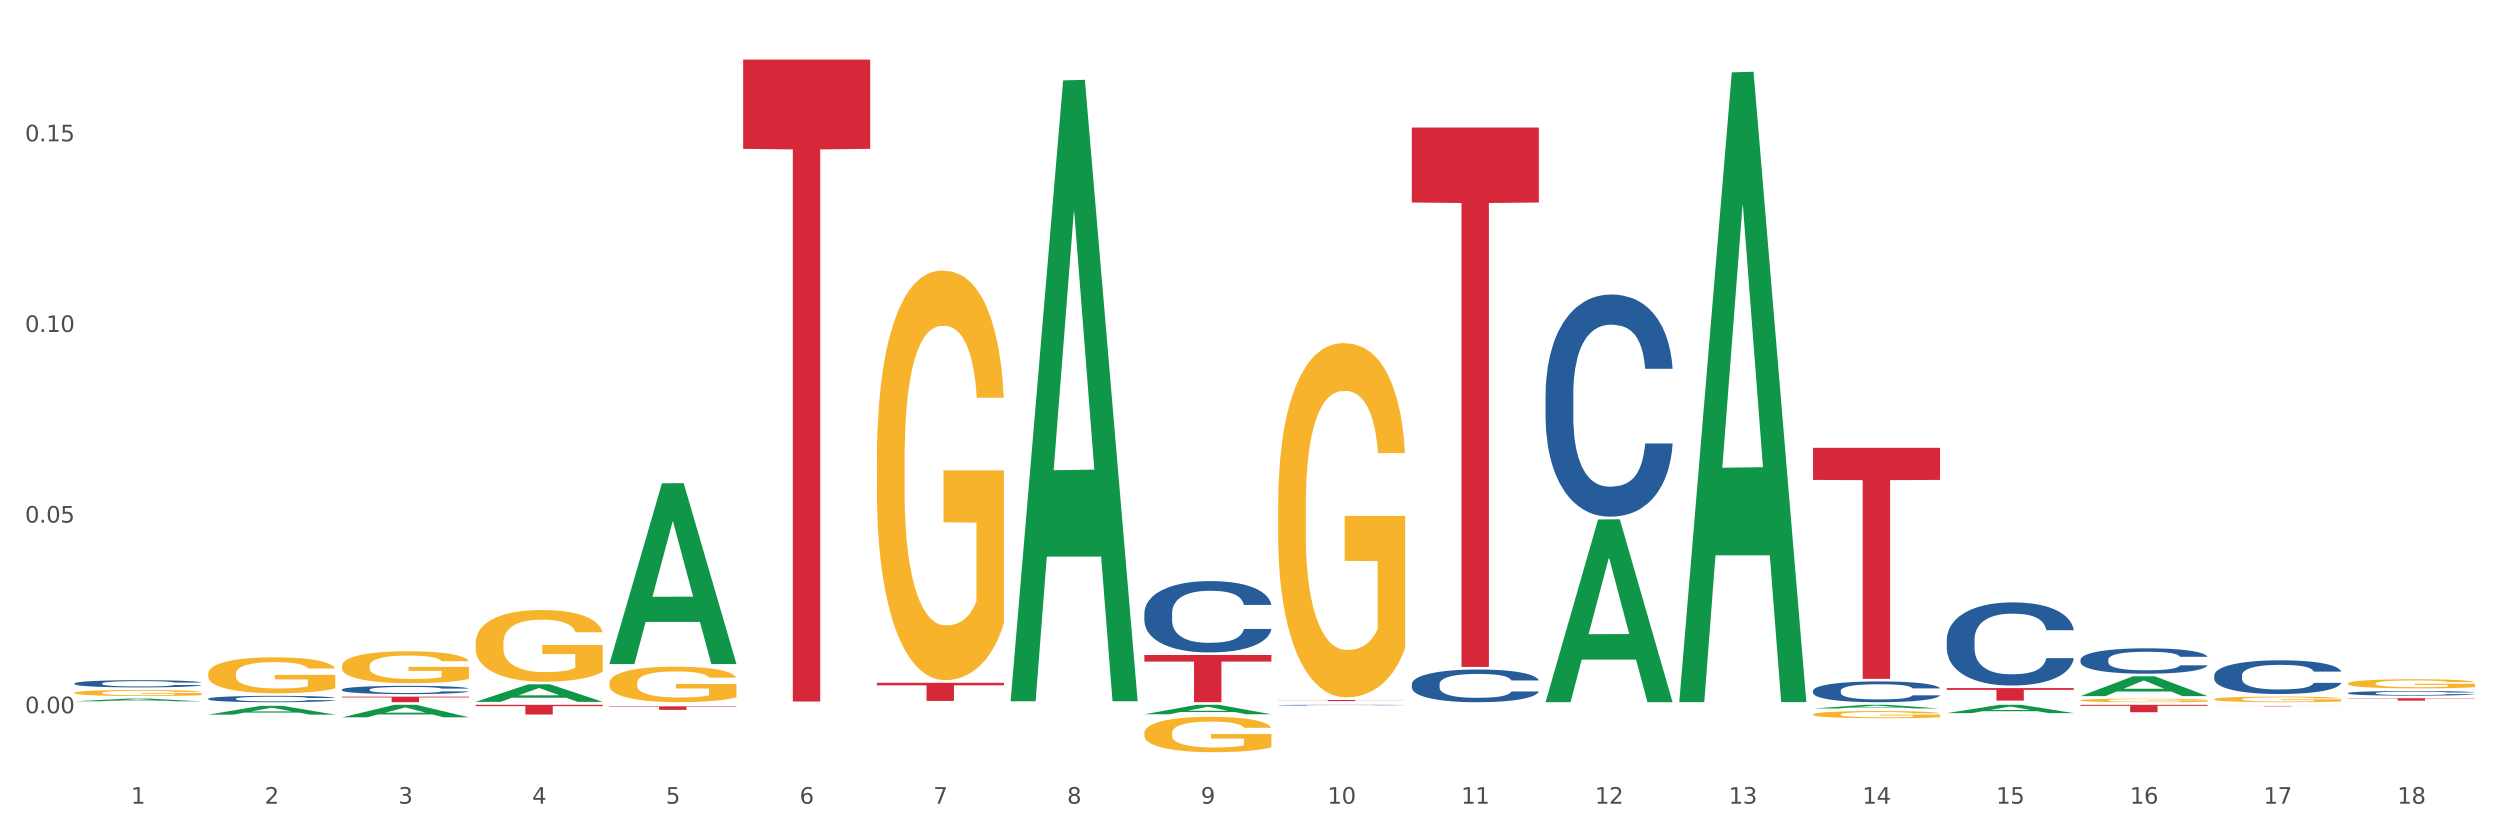 <?xml version="1.0" encoding="utf-8" standalone="no"?>
<!DOCTYPE svg PUBLIC "-//W3C//DTD SVG 1.1//EN"
  "http://www.w3.org/Graphics/SVG/1.1/DTD/svg11.dtd">
<svg xmlns:xlink="http://www.w3.org/1999/xlink" width="1080pt" height="360pt" viewBox="0 0 1080 360" xmlns="http://www.w3.org/2000/svg" version="1.1">
 <rect x="0" y="0" width="1080" height="360" fill="#333333" stroke="none"/>
 <defs>
  <style type="text/css">*{stroke-linejoin: round; stroke-linecap: butt}</style>
 </defs>
 <g id="figure_1">
  <g id="patch_1">
   <path d="M 0 360 
L 1080 360 
L 1080 0 
L 0 0 
z
" style="fill: #ffffff; stroke: #ffffff; stroke-linejoin: miter"/>
  </g>
  <g id="axes_1">
   <g id="matplotlib.axis_1">
    <g id="xtick_1">
     <g id="text_1">
      <!-- 1 -->
      <g style="fill: #4d4d4d" transform="translate(56.563 347.204) scale(0.096 -0.096)">
       <defs>
        <path id="DejaVuSans-31" d="M 794 531 
L 1825 531 
L 1825 4091 
L 703 3866 
L 703 4441 
L 1819 4666 
L 2450 4666 
L 2450 531 
L 3481 531 
L 3481 0 
L 794 0 
L 794 531 
z
" transform="scale(0.016)"/>
       </defs>
       <use xlink:href="#DejaVuSans-31"/>
      </g>
     </g>
    </g>
    <g id="xtick_2">
     <g id="text_2">
      <!-- 2 -->
      <g style="fill: #4d4d4d" transform="translate(114.336 347.204) scale(0.096 -0.096)">
       <defs>
        <path id="DejaVuSans-32" d="M 1228 531 
L 3431 531 
L 3431 0 
L 469 0 
L 469 531 
Q 828 903 1448 1529 
Q 2069 2156 2228 2338 
Q 2531 2678 2651 2914 
Q 2772 3150 2772 3378 
Q 2772 3750 2511 3984 
Q 2250 4219 1831 4219 
Q 1534 4219 1204 4116 
Q 875 4013 500 3803 
L 500 4441 
Q 881 4594 1212 4672 
Q 1544 4750 1819 4750 
Q 2544 4750 2975 4387 
Q 3406 4025 3406 3419 
Q 3406 3131 3298 2873 
Q 3191 2616 2906 2266 
Q 2828 2175 2409 1742 
Q 1991 1309 1228 531 
z
" transform="scale(0.016)"/>
       </defs>
       <use xlink:href="#DejaVuSans-32"/>
      </g>
     </g>
    </g>
    <g id="xtick_3">
     <g id="text_3">
      <!-- 3 -->
      <g style="fill: #4d4d4d" transform="translate(172.109 347.204) scale(0.096 -0.096)">
       <defs>
        <path id="DejaVuSans-33" d="M 2597 2516 
Q 3050 2419 3304 2112 
Q 3559 1806 3559 1356 
Q 3559 666 3084 287 
Q 2609 -91 1734 -91 
Q 1441 -91 1130 -33 
Q 819 25 488 141 
L 488 750 
Q 750 597 1062 519 
Q 1375 441 1716 441 
Q 2309 441 2620 675 
Q 2931 909 2931 1356 
Q 2931 1769 2642 2001 
Q 2353 2234 1838 2234 
L 1294 2234 
L 1294 2753 
L 1863 2753 
Q 2328 2753 2575 2939 
Q 2822 3125 2822 3475 
Q 2822 3834 2567 4026 
Q 2313 4219 1838 4219 
Q 1578 4219 1281 4162 
Q 984 4106 628 3988 
L 628 4550 
Q 988 4650 1302 4700 
Q 1616 4750 1894 4750 
Q 2613 4750 3031 4423 
Q 3450 4097 3450 3541 
Q 3450 3153 3228 2886 
Q 3006 2619 2597 2516 
z
" transform="scale(0.016)"/>
       </defs>
       <use xlink:href="#DejaVuSans-33"/>
      </g>
     </g>
    </g>
    <g id="xtick_4">
     <g id="text_4">
      <!-- 4 -->
      <g style="fill: #4d4d4d" transform="translate(229.882 347.204) scale(0.096 -0.096)">
       <defs>
        <path id="DejaVuSans-34" d="M 2419 4116 
L 825 1625 
L 2419 1625 
L 2419 4116 
z
M 2253 4666 
L 3047 4666 
L 3047 1625 
L 3713 1625 
L 3713 1100 
L 3047 1100 
L 3047 0 
L 2419 0 
L 2419 1100 
L 313 1100 
L 313 1709 
L 2253 4666 
z
" transform="scale(0.016)"/>
       </defs>
       <use xlink:href="#DejaVuSans-34"/>
      </g>
     </g>
    </g>
    <g id="xtick_5">
     <g id="text_5">
      <!-- 5 -->
      <g style="fill: #4d4d4d" transform="translate(287.655 347.204) scale(0.096 -0.096)">
       <defs>
        <path id="DejaVuSans-35" d="M 691 4666 
L 3169 4666 
L 3169 4134 
L 1269 4134 
L 1269 2991 
Q 1406 3038 1543 3061 
Q 1681 3084 1819 3084 
Q 2600 3084 3056 2656 
Q 3513 2228 3513 1497 
Q 3513 744 3044 326 
Q 2575 -91 1722 -91 
Q 1428 -91 1123 -41 
Q 819 9 494 109 
L 494 744 
Q 775 591 1075 516 
Q 1375 441 1709 441 
Q 2250 441 2565 725 
Q 2881 1009 2881 1497 
Q 2881 1984 2565 2268 
Q 2250 2553 1709 2553 
Q 1456 2553 1204 2497 
Q 953 2441 691 2322 
L 691 4666 
z
" transform="scale(0.016)"/>
       </defs>
       <use xlink:href="#DejaVuSans-35"/>
      </g>
     </g>
    </g>
    <g id="xtick_6">
     <g id="text_6">
      <!-- 6 -->
      <g style="fill: #4d4d4d" transform="translate(345.428 347.204) scale(0.096 -0.096)">
       <defs>
        <path id="DejaVuSans-36" d="M 2113 2584 
Q 1688 2584 1439 2293 
Q 1191 2003 1191 1497 
Q 1191 994 1439 701 
Q 1688 409 2113 409 
Q 2538 409 2786 701 
Q 3034 994 3034 1497 
Q 3034 2003 2786 2293 
Q 2538 2584 2113 2584 
z
M 3366 4563 
L 3366 3988 
Q 3128 4100 2886 4159 
Q 2644 4219 2406 4219 
Q 1781 4219 1451 3797 
Q 1122 3375 1075 2522 
Q 1259 2794 1537 2939 
Q 1816 3084 2150 3084 
Q 2853 3084 3261 2657 
Q 3669 2231 3669 1497 
Q 3669 778 3244 343 
Q 2819 -91 2113 -91 
Q 1303 -91 875 529 
Q 447 1150 447 2328 
Q 447 3434 972 4092 
Q 1497 4750 2381 4750 
Q 2619 4750 2861 4703 
Q 3103 4656 3366 4563 
z
" transform="scale(0.016)"/>
       </defs>
       <use xlink:href="#DejaVuSans-36"/>
      </g>
     </g>
    </g>
    <g id="xtick_7">
     <g id="text_7">
      <!-- 7 -->
      <g style="fill: #4d4d4d" transform="translate(403.201 347.204) scale(0.096 -0.096)">
       <defs>
        <path id="DejaVuSans-37" d="M 525 4666 
L 3525 4666 
L 3525 4397 
L 1831 0 
L 1172 0 
L 2766 4134 
L 525 4134 
L 525 4666 
z
" transform="scale(0.016)"/>
       </defs>
       <use xlink:href="#DejaVuSans-37"/>
      </g>
     </g>
    </g>
    <g id="xtick_8">
     <g id="text_8">
      <!-- 8 -->
      <g style="fill: #4d4d4d" transform="translate(460.974 347.204) scale(0.096 -0.096)">
       <defs>
        <path id="DejaVuSans-38" d="M 2034 2216 
Q 1584 2216 1326 1975 
Q 1069 1734 1069 1313 
Q 1069 891 1326 650 
Q 1584 409 2034 409 
Q 2484 409 2743 651 
Q 3003 894 3003 1313 
Q 3003 1734 2745 1975 
Q 2488 2216 2034 2216 
z
M 1403 2484 
Q 997 2584 770 2862 
Q 544 3141 544 3541 
Q 544 4100 942 4425 
Q 1341 4750 2034 4750 
Q 2731 4750 3128 4425 
Q 3525 4100 3525 3541 
Q 3525 3141 3298 2862 
Q 3072 2584 2669 2484 
Q 3125 2378 3379 2068 
Q 3634 1759 3634 1313 
Q 3634 634 3220 271 
Q 2806 -91 2034 -91 
Q 1263 -91 848 271 
Q 434 634 434 1313 
Q 434 1759 690 2068 
Q 947 2378 1403 2484 
z
M 1172 3481 
Q 1172 3119 1398 2916 
Q 1625 2713 2034 2713 
Q 2441 2713 2670 2916 
Q 2900 3119 2900 3481 
Q 2900 3844 2670 4047 
Q 2441 4250 2034 4250 
Q 1625 4250 1398 4047 
Q 1172 3844 1172 3481 
z
" transform="scale(0.016)"/>
       </defs>
       <use xlink:href="#DejaVuSans-38"/>
      </g>
     </g>
    </g>
    <g id="xtick_9">
     <g id="text_9">
      <!-- 9 -->
      <g style="fill: #4d4d4d" transform="translate(518.747 347.204) scale(0.096 -0.096)">
       <defs>
        <path id="DejaVuSans-39" d="M 703 97 
L 703 672 
Q 941 559 1184 500 
Q 1428 441 1663 441 
Q 2288 441 2617 861 
Q 2947 1281 2994 2138 
Q 2813 1869 2534 1725 
Q 2256 1581 1919 1581 
Q 1219 1581 811 2004 
Q 403 2428 403 3163 
Q 403 3881 828 4315 
Q 1253 4750 1959 4750 
Q 2769 4750 3195 4129 
Q 3622 3509 3622 2328 
Q 3622 1225 3098 567 
Q 2575 -91 1691 -91 
Q 1453 -91 1209 -44 
Q 966 3 703 97 
z
M 1959 2075 
Q 2384 2075 2632 2365 
Q 2881 2656 2881 3163 
Q 2881 3666 2632 3958 
Q 2384 4250 1959 4250 
Q 1534 4250 1286 3958 
Q 1038 3666 1038 3163 
Q 1038 2656 1286 2365 
Q 1534 2075 1959 2075 
z
" transform="scale(0.016)"/>
       </defs>
       <use xlink:href="#DejaVuSans-39"/>
      </g>
     </g>
    </g>
    <g id="xtick_10">
     <g id="text_10">
      <!-- 10 -->
      <g style="fill: #4d4d4d" transform="translate(573.466 347.204) scale(0.096 -0.096)">
       <defs>
        <path id="DejaVuSans-30" d="M 2034 4250 
Q 1547 4250 1301 3770 
Q 1056 3291 1056 2328 
Q 1056 1369 1301 889 
Q 1547 409 2034 409 
Q 2525 409 2770 889 
Q 3016 1369 3016 2328 
Q 3016 3291 2770 3770 
Q 2525 4250 2034 4250 
z
M 2034 4750 
Q 2819 4750 3233 4129 
Q 3647 3509 3647 2328 
Q 3647 1150 3233 529 
Q 2819 -91 2034 -91 
Q 1250 -91 836 529 
Q 422 1150 422 2328 
Q 422 3509 836 4129 
Q 1250 4750 2034 4750 
z
" transform="scale(0.016)"/>
       </defs>
       <use xlink:href="#DejaVuSans-31"/>
       <use xlink:href="#DejaVuSans-30" transform="translate(63.623 0)"/>
      </g>
     </g>
    </g>
    <g id="xtick_11">
     <g id="text_11">
      <!-- 11 -->
      <g style="fill: #4d4d4d" transform="translate(631.239 347.204) scale(0.096 -0.096)">
       <use xlink:href="#DejaVuSans-31"/>
       <use xlink:href="#DejaVuSans-31" transform="translate(63.623 0)"/>
      </g>
     </g>
    </g>
    <g id="xtick_12">
     <g id="text_12">
      <!-- 12 -->
      <g style="fill: #4d4d4d" transform="translate(689.012 347.204) scale(0.096 -0.096)">
       <use xlink:href="#DejaVuSans-31"/>
       <use xlink:href="#DejaVuSans-32" transform="translate(63.623 0)"/>
      </g>
     </g>
    </g>
    <g id="xtick_13">
     <g id="text_13">
      <!-- 13 -->
      <g style="fill: #4d4d4d" transform="translate(746.785 347.204) scale(0.096 -0.096)">
       <use xlink:href="#DejaVuSans-31"/>
       <use xlink:href="#DejaVuSans-33" transform="translate(63.623 0)"/>
      </g>
     </g>
    </g>
    <g id="xtick_14">
     <g id="text_14">
      <!-- 14 -->
      <g style="fill: #4d4d4d" transform="translate(804.558 347.204) scale(0.096 -0.096)">
       <use xlink:href="#DejaVuSans-31"/>
       <use xlink:href="#DejaVuSans-34" transform="translate(63.623 0)"/>
      </g>
     </g>
    </g>
    <g id="xtick_15">
     <g id="text_15">
      <!-- 15 -->
      <g style="fill: #4d4d4d" transform="translate(862.331 347.204) scale(0.096 -0.096)">
       <use xlink:href="#DejaVuSans-31"/>
       <use xlink:href="#DejaVuSans-35" transform="translate(63.623 0)"/>
      </g>
     </g>
    </g>
    <g id="xtick_16">
     <g id="text_16">
      <!-- 16 -->
      <g style="fill: #4d4d4d" transform="translate(920.104 347.204) scale(0.096 -0.096)">
       <use xlink:href="#DejaVuSans-31"/>
       <use xlink:href="#DejaVuSans-36" transform="translate(63.623 0)"/>
      </g>
     </g>
    </g>
    <g id="xtick_17">
     <g id="text_17">
      <!-- 17 -->
      <g style="fill: #4d4d4d" transform="translate(977.877 347.204) scale(0.096 -0.096)">
       <use xlink:href="#DejaVuSans-31"/>
       <use xlink:href="#DejaVuSans-37" transform="translate(63.623 0)"/>
      </g>
     </g>
    </g>
    <g id="xtick_18">
     <g id="text_18">
      <!-- 18 -->
      <g style="fill: #4d4d4d" transform="translate(1035.65 347.204) scale(0.096 -0.096)">
       <use xlink:href="#DejaVuSans-31"/>
       <use xlink:href="#DejaVuSans-38" transform="translate(63.623 0)"/>
      </g>
     </g>
    </g>
    <g id="xtick_19"/>
    <g id="xtick_20"/>
    <g id="xtick_21"/>
    <g id="xtick_22"/>
    <g id="xtick_23"/>
    <g id="xtick_24"/>
    <g id="xtick_25"/>
    <g id="xtick_26"/>
    <g id="xtick_27"/>
    <g id="xtick_28"/>
    <g id="xtick_29"/>
    <g id="xtick_30"/>
    <g id="xtick_31"/>
    <g id="xtick_32"/>
    <g id="xtick_33"/>
    <g id="xtick_34"/>
    <g id="xtick_35"/>
   </g>
   <g id="matplotlib.axis_2">
    <g id="ytick_1">
     <g id="text_19">
      <!-- 0.00 -->
      <g style="fill: #4d4d4d" transform="translate(10.8 308.12) scale(0.096 -0.096)">
       <defs>
        <path id="DejaVuSans-2e" d="M 684 794 
L 1344 794 
L 1344 0 
L 684 0 
L 684 794 
z
" transform="scale(0.016)"/>
       </defs>
       <use xlink:href="#DejaVuSans-30"/>
       <use xlink:href="#DejaVuSans-2e" transform="translate(63.623 0)"/>
       <use xlink:href="#DejaVuSans-30" transform="translate(95.41 0)"/>
       <use xlink:href="#DejaVuSans-30" transform="translate(159.033 0)"/>
      </g>
     </g>
    </g>
    <g id="ytick_2">
     <g id="text_20">
      <!-- 0.05 -->
      <g style="fill: #4d4d4d" transform="translate(10.8 225.767) scale(0.096 -0.096)">
       <use xlink:href="#DejaVuSans-30"/>
       <use xlink:href="#DejaVuSans-2e" transform="translate(63.623 0)"/>
       <use xlink:href="#DejaVuSans-30" transform="translate(95.41 0)"/>
       <use xlink:href="#DejaVuSans-35" transform="translate(159.033 0)"/>
      </g>
     </g>
    </g>
    <g id="ytick_3">
     <g id="text_21">
      <!-- 0.10 -->
      <g style="fill: #4d4d4d" transform="translate(10.8 143.414) scale(0.096 -0.096)">
       <use xlink:href="#DejaVuSans-30"/>
       <use xlink:href="#DejaVuSans-2e" transform="translate(63.623 0)"/>
       <use xlink:href="#DejaVuSans-31" transform="translate(95.41 0)"/>
       <use xlink:href="#DejaVuSans-30" transform="translate(159.033 0)"/>
      </g>
     </g>
    </g>
    <g id="ytick_4">
     <g id="text_22">
      <!-- 0.15 -->
      <g style="fill: #4d4d4d" transform="translate(10.8 61.061) scale(0.096 -0.096)">
       <use xlink:href="#DejaVuSans-30"/>
       <use xlink:href="#DejaVuSans-2e" transform="translate(63.623 0)"/>
       <use xlink:href="#DejaVuSans-31" transform="translate(95.41 0)"/>
       <use xlink:href="#DejaVuSans-35" transform="translate(159.033 0)"/>
      </g>
     </g>
    </g>
    <g id="ytick_5"/>
    <g id="ytick_6"/>
    <g id="ytick_7"/>
    <g id="ytick_8"/>
   </g>
   <g id="PolyCollection_1">
    <path d="M 32.175 302.981 
L 32.232 302.98 
L 54.864 301.802 
L 64.257 301.801 
L 87.059 302.983 
L 76.196 302.983 
L 71.273 302.708 
L 47.905 302.708 
L 47.735 302.712 
L 42.982 302.983 
L 32.175 302.983 
L 32.175 302.981 
L 50.847 302.543 
L 68.331 302.542 
L 59.674 302.053 
L 59.561 302.05 
L 59.447 302.054 
L 50.79 302.542 
L 50.847 302.543 
L 32.175 302.981 
z
" clip-path="url(#pe0b827f328)" style="fill: #109648"/>
    <path d="M 89.948 308.724 
L 90.005 308.721 
L 112.637 304.928 
L 122.03 304.924 
L 144.832 308.732 
L 133.969 308.732 
L 129.046 307.845 
L 105.678 307.845 
L 105.508 307.859 
L 100.755 308.732 
L 89.948 308.732 
L 89.948 308.724 
L 108.62 307.316 
L 126.104 307.312 
L 117.447 305.736 
L 117.334 305.728 
L 117.22 305.739 
L 108.563 307.312 
L 108.62 307.316 
L 89.948 308.724 
z
" clip-path="url(#pe0b827f328)" style="fill: #109648"/>
    <path d="M 667.678 303.209 
L 667.734 303.135 
L 690.367 224.399 
L 699.76 224.324 
L 722.562 303.358 
L 711.698 303.358 
L 706.776 284.954 
L 683.408 284.954 
L 683.238 285.251 
L 678.485 303.358 
L 667.678 303.358 
L 667.678 303.209 
L 686.35 273.971 
L 703.834 273.896 
L 695.177 241.17 
L 695.063 241.022 
L 694.95 241.244 
L 686.293 273.896 
L 686.35 273.971 
L 667.678 303.209 
z
" clip-path="url(#pe0b827f328)" style="fill: #109648"/>
    <path d="M 725.451 302.819 
L 725.507 302.563 
L 748.14 31.248 
L 757.533 30.992 
L 780.335 303.33 
L 769.471 303.33 
L 764.549 239.913 
L 741.181 239.913 
L 741.011 240.936 
L 736.258 303.33 
L 725.451 303.33 
L 725.451 302.819 
L 744.123 202.067 
L 761.607 201.811 
L 752.95 89.04 
L 752.836 88.529 
L 752.723 89.296 
L 744.066 201.811 
L 744.123 202.067 
L 725.451 302.819 
z
" clip-path="url(#pe0b827f328)" style="fill: #109648"/>
    <path d="M 494.359 308.555 
L 494.415 308.551 
L 517.048 304.476 
L 526.441 304.473 
L 549.243 308.563 
L 538.379 308.563 
L 533.457 307.61 
L 510.089 307.61 
L 509.919 307.626 
L 505.166 308.563 
L 494.359 308.563 
L 494.359 308.555 
L 513.031 307.042 
L 530.515 307.038 
L 521.858 305.344 
L 521.744 305.337 
L 521.631 305.348 
L 512.974 307.038 
L 513.031 307.042 
L 494.359 308.555 
z
" clip-path="url(#pe0b827f328)" style="fill: #109648"/>
    <path d="M 436.586 302.455 
L 436.642 302.203 
L 459.275 34.729 
L 468.668 34.477 
L 491.47 302.959 
L 480.606 302.959 
L 475.684 240.44 
L 452.316 240.44 
L 452.146 241.448 
L 447.393 302.959 
L 436.586 302.959 
L 436.586 302.455 
L 455.258 203.129 
L 472.742 202.877 
L 464.085 91.703 
L 463.971 91.199 
L 463.858 91.955 
L 455.201 202.877 
L 455.258 203.129 
L 436.586 302.455 
z
" clip-path="url(#pe0b827f328)" style="fill: #109648"/>
    <path d="M 263.267 286.733 
L 263.324 286.66 
L 285.956 208.777 
L 295.349 208.703 
L 318.151 286.88 
L 307.288 286.88 
L 302.365 268.676 
L 278.997 268.676 
L 278.827 268.969 
L 274.074 286.88 
L 263.267 286.88 
L 263.267 286.733 
L 281.939 257.812 
L 299.423 257.738 
L 290.766 225.366 
L 290.653 225.219 
L 290.539 225.44 
L 281.882 257.738 
L 281.939 257.812 
L 263.267 286.733 
z
" clip-path="url(#pe0b827f328)" style="fill: #109648"/>
    <path d="M 205.494 303.18 
L 205.551 303.173 
L 228.183 295.621 
L 237.576 295.614 
L 260.378 303.194 
L 249.515 303.194 
L 244.592 301.429 
L 221.224 301.429 
L 221.054 301.458 
L 216.301 303.194 
L 205.494 303.194 
L 205.494 303.18 
L 224.166 300.376 
L 241.65 300.369 
L 232.993 297.23 
L 232.88 297.215 
L 232.766 297.237 
L 224.109 300.369 
L 224.166 300.376 
L 205.494 303.18 
z
" clip-path="url(#pe0b827f328)" style="fill: #109648"/>
    <path d="M 783.224 306.067 
L 783.28 306.066 
L 805.913 304.474 
L 815.306 304.473 
L 838.108 306.07 
L 827.244 306.07 
L 822.322 305.698 
L 798.953 305.698 
L 798.784 305.704 
L 794.031 306.07 
L 783.224 306.07 
L 783.224 306.067 
L 801.896 305.476 
L 819.38 305.475 
L 810.722 304.813 
L 810.609 304.81 
L 810.496 304.815 
L 801.839 305.475 
L 801.896 305.476 
L 783.224 306.067 
z
" clip-path="url(#pe0b827f328)" style="fill: #109648"/>
    <path d="M 494.359 282.971 
L 549.243 282.971 
L 549.243 285.804 
L 527.654 285.823 
L 527.654 303.358 
L 515.818 303.358 
L 515.818 285.823 
L 494.359 285.804 
L 494.359 282.99 
L 494.359 282.971 
z
" clip-path="url(#pe0b827f328)" style="fill: #d62839"/>
    <path d="M 552.132 302.384 
L 607.016 302.384 
L 607.016 302.452 
L 585.427 302.452 
L 585.427 302.872 
L 573.591 302.872 
L 573.591 302.452 
L 552.132 302.452 
L 552.132 302.384 
L 552.132 302.384 
z
" clip-path="url(#pe0b827f328)" style="fill: #d62839"/>
    <path d="M 609.905 55.103 
L 664.789 55.103 
L 664.789 87.484 
L 643.2 87.703 
L 643.2 288.112 
L 631.364 288.112 
L 631.364 87.703 
L 609.905 87.484 
L 609.905 55.322 
L 609.905 55.103 
z
" clip-path="url(#pe0b827f328)" style="fill: #d62839"/>
    <path d="M 840.997 297.259 
L 895.881 297.259 
L 895.881 298.011 
L 874.291 298.016 
L 874.291 302.669 
L 862.456 302.669 
L 862.456 298.016 
L 840.997 298.011 
L 840.997 297.264 
L 840.997 297.259 
z
" clip-path="url(#pe0b827f328)" style="fill: #d62839"/>
    <path d="M 783.224 193.451 
L 838.108 193.451 
L 838.108 207.321 
L 816.519 207.415 
L 816.519 293.263 
L 804.683 293.263 
L 804.683 207.415 
L 783.224 207.321 
L 783.224 193.545 
L 783.224 193.451 
z
" clip-path="url(#pe0b827f328)" style="fill: #d62839"/>
    <path d="M 898.77 300.709 
L 898.826 300.7 
L 921.459 292.162 
L 930.852 292.154 
L 953.654 300.725 
L 942.79 300.725 
L 937.868 298.729 
L 914.499 298.729 
L 914.33 298.761 
L 909.577 300.725 
L 898.77 300.725 
L 898.77 300.709 
L 917.442 297.538 
L 934.925 297.53 
L 926.268 293.981 
L 926.155 293.965 
L 926.042 293.989 
L 917.385 297.53 
L 917.442 297.538 
L 898.77 300.709 
z
" clip-path="url(#pe0b827f328)" style="fill: #109648"/>
    <path d="M 840.997 308.058 
L 841.053 308.054 
L 863.686 304.476 
L 873.079 304.473 
L 895.881 308.064 
L 885.017 308.064 
L 880.095 307.228 
L 856.726 307.228 
L 856.557 307.242 
L 851.804 308.064 
L 840.997 308.064 
L 840.997 308.058 
L 859.669 306.729 
L 877.152 306.726 
L 868.495 305.238 
L 868.382 305.231 
L 868.269 305.242 
L 859.612 306.726 
L 859.669 306.729 
L 840.997 308.058 
z
" clip-path="url(#pe0b827f328)" style="fill: #109648"/>
    <path d="M 898.77 304.473 
L 953.654 304.473 
L 953.654 304.915 
L 932.064 304.918 
L 932.064 307.658 
L 920.229 307.658 
L 920.229 304.918 
L 898.77 304.915 
L 898.77 304.476 
L 898.77 304.473 
z
" clip-path="url(#pe0b827f328)" style="fill: #d62839"/>
    <path d="M 378.813 294.962 
L 433.697 294.962 
L 433.697 296.05 
L 412.108 296.058 
L 412.108 302.795 
L 400.272 302.795 
L 400.272 296.058 
L 378.813 296.05 
L 378.813 294.969 
L 378.813 294.962 
z
" clip-path="url(#pe0b827f328)" style="fill: #d62839"/>
    <path d="M 1014.316 301.646 
L 1069.2 301.646 
L 1069.2 301.787 
L 1047.61 301.788 
L 1047.61 302.663 
L 1035.775 302.663 
L 1035.775 301.788 
L 1014.316 301.787 
L 1014.316 301.647 
L 1014.316 301.646 
z
" clip-path="url(#pe0b827f328)" style="fill: #d62839"/>
    <path d="M 956.543 304.973 
L 1011.427 304.973 
L 1011.427 304.998 
L 989.837 304.998 
L 989.837 305.152 
L 978.002 305.152 
L 978.002 304.998 
L 956.543 304.998 
L 956.543 304.973 
L 956.543 304.973 
z
" clip-path="url(#pe0b827f328)" style="fill: #d62839"/>
    <path d="M 205.494 304.473 
L 260.378 304.473 
L 260.378 305.056 
L 238.789 305.06 
L 238.789 308.675 
L 226.953 308.675 
L 226.953 305.06 
L 205.494 305.056 
L 205.494 304.476 
L 205.494 304.473 
z
" clip-path="url(#pe0b827f328)" style="fill: #d62839"/>
    <path d="M 147.721 309.89 
L 147.778 309.885 
L 170.41 304.478 
L 179.803 304.473 
L 202.605 309.901 
L 191.742 309.901 
L 186.819 308.637 
L 163.451 308.637 
L 163.281 308.657 
L 158.528 309.901 
L 147.721 309.901 
L 147.721 309.89 
L 166.393 307.882 
L 183.877 307.877 
L 175.22 305.629 
L 175.107 305.619 
L 174.993 305.635 
L 166.336 307.877 
L 166.393 307.882 
L 147.721 309.89 
z
" clip-path="url(#pe0b827f328)" style="fill: #109648"/>
    <path d="M 147.721 300.968 
L 202.605 300.968 
L 202.605 301.3 
L 181.016 301.303 
L 181.016 303.358 
L 169.18 303.358 
L 169.18 301.303 
L 147.721 301.3 
L 147.721 300.97 
L 147.721 300.968 
z
" clip-path="url(#pe0b827f328)" style="fill: #d62839"/>
    <path d="M 32.175 299.28 
L 32.24 299.278 
L 32.24 299.192 
L 32.369 299.118 
L 33.017 298.939 
L 33.989 298.791 
L 34.702 298.712 
L 35.415 298.647 
L 36.257 298.583 
L 37.294 298.516 
L 39.173 298.418 
L 40.34 298.368 
L 41.765 298.316 
L 44.357 298.239 
L 46.236 298.196 
L 48.18 298.16 
L 51.355 298.118 
L 53.429 298.098 
L 55.632 298.084 
L 58.289 298.075 
L 60.298 298.072 
L 64.704 298.079 
L 68.462 298.101 
L 70.277 298.118 
L 72.609 298.146 
L 73.84 298.165 
L 75.849 298.203 
L 77.923 298.254 
L 79.348 298.297 
L 81.487 298.378 
L 83.107 298.459 
L 84.597 298.559 
L 85.375 298.628 
L 85.958 298.693 
L 86.476 298.767 
L 86.995 298.884 
L 75.331 298.884 
L 74.877 298.8 
L 74.164 298.721 
L 73.128 298.645 
L 72.22 298.597 
L 70.665 298.538 
L 69.24 298.499 
L 67.749 298.471 
L 65.935 298.447 
L 64.509 298.435 
L 62.501 298.425 
L 58.548 298.428 
L 55.891 298.447 
L 54.077 298.471 
L 52.911 298.492 
L 51.874 298.516 
L 50.707 298.55 
L 49.347 298.6 
L 48.375 298.645 
L 47.403 298.702 
L 46.625 298.76 
L 45.912 298.826 
L 45.329 298.898 
L 44.876 298.972 
L 44.487 299.063 
L 44.163 299.213 
L 44.163 299.54 
L 44.292 299.614 
L 44.616 299.712 
L 45.005 299.786 
L 45.653 299.874 
L 46.236 299.934 
L 47.338 300.02 
L 48.569 300.092 
L 49.541 300.137 
L 50.513 300.175 
L 52.198 300.228 
L 54.077 300.271 
L 55.697 300.297 
L 57.9 300.321 
L 59.39 300.33 
L 60.686 300.335 
L 63.861 300.335 
L 66.129 300.328 
L 68.657 300.311 
L 70.601 300.29 
L 72.22 300.263 
L 74.035 300.22 
L 75.201 300.18 
L 75.201 299.681 
L 60.946 299.679 
L 60.946 299.347 
L 87.059 299.347 
L 87.059 300.321 
L 85.958 300.371 
L 84.727 300.416 
L 83.431 300.457 
L 81.487 300.507 
L 79.154 300.555 
L 77.08 300.588 
L 74.877 300.617 
L 72.285 300.643 
L 68.916 300.667 
L 66.842 300.676 
L 64.25 300.683 
L 61.205 300.686 
L 58.548 300.681 
L 55.956 300.669 
L 53.235 300.648 
L 50.578 300.617 
L 48.569 300.586 
L 46.56 300.547 
L 44.422 300.497 
L 42.737 300.45 
L 41.441 300.407 
L 40.016 300.352 
L 38.46 300.28 
L 37.294 300.216 
L 36.257 300.149 
L 35.156 300.063 
L 34.378 299.989 
L 33.601 299.896 
L 33.147 299.827 
L 32.629 299.719 
L 32.24 299.569 
L 32.175 299.28 
z
" clip-path="url(#pe0b827f328)" style="fill: #f7b32b"/>
    <path d="M 552.132 218.942 
L 552.197 218.802 
L 552.197 213.77 
L 552.326 209.437 
L 552.974 198.954 
L 553.946 190.288 
L 554.659 185.675 
L 555.372 181.901 
L 556.214 178.127 
L 557.251 174.214 
L 559.13 168.483 
L 560.296 165.548 
L 561.722 162.473 
L 564.314 158 
L 566.193 155.484 
L 568.137 153.387 
L 571.312 150.871 
L 573.386 149.753 
L 575.589 148.914 
L 578.246 148.355 
L 580.254 148.215 
L 584.661 148.635 
L 588.419 149.893 
L 590.233 150.871 
L 592.566 152.549 
L 593.797 153.667 
L 595.806 155.903 
L 597.88 158.838 
L 599.305 161.354 
L 601.443 166.107 
L 603.063 170.859 
L 604.554 176.73 
L 605.331 180.783 
L 605.915 184.557 
L 606.433 188.89 
L 606.951 195.739 
L 595.288 195.739 
L 594.834 190.847 
L 594.121 186.234 
L 593.084 181.761 
L 592.177 178.966 
L 590.622 175.472 
L 589.197 173.235 
L 587.706 171.558 
L 585.892 170.16 
L 584.466 169.461 
L 582.458 168.902 
L 578.505 169.042 
L 575.848 170.16 
L 574.034 171.558 
L 572.867 172.816 
L 571.831 174.214 
L 570.664 176.17 
L 569.303 179.106 
L 568.331 181.761 
L 567.359 185.116 
L 566.582 188.471 
L 565.869 192.384 
L 565.286 196.578 
L 564.832 200.911 
L 564.444 206.222 
L 564.12 215.028 
L 564.12 234.177 
L 564.249 238.51 
L 564.573 244.241 
L 564.962 248.574 
L 565.61 253.745 
L 566.193 257.24 
L 567.295 262.272 
L 568.526 266.465 
L 569.498 269.121 
L 570.47 271.357 
L 572.155 274.432 
L 574.034 276.948 
L 575.654 278.486 
L 577.857 279.883 
L 579.347 280.442 
L 580.643 280.722 
L 583.818 280.722 
L 586.086 280.303 
L 588.613 279.324 
L 590.557 278.066 
L 592.177 276.529 
L 593.992 274.013 
L 595.158 271.637 
L 595.158 242.424 
L 580.902 242.284 
L 580.902 222.855 
L 607.016 222.855 
L 607.016 279.883 
L 605.915 282.819 
L 604.683 285.474 
L 603.387 287.85 
L 601.443 290.786 
L 599.111 293.581 
L 597.037 295.538 
L 594.834 297.215 
L 592.242 298.753 
L 588.873 300.151 
L 586.799 300.71 
L 584.207 301.129 
L 581.162 301.269 
L 578.505 300.989 
L 575.913 300.29 
L 573.191 299.032 
L 570.535 297.215 
L 568.526 295.398 
L 566.517 293.162 
L 564.379 290.227 
L 562.694 287.431 
L 561.398 284.915 
L 559.972 281.7 
L 558.417 277.507 
L 557.251 273.733 
L 556.214 269.82 
L 555.113 264.788 
L 554.335 260.455 
L 553.557 255.003 
L 553.104 250.95 
L 552.585 244.66 
L 552.197 235.854 
L 552.132 218.942 
z
" clip-path="url(#pe0b827f328)" style="fill: #f7b32b"/>
    <path d="M 494.359 316.735 
L 494.424 316.721 
L 494.424 316.219 
L 494.553 315.786 
L 495.201 314.74 
L 496.173 313.876 
L 496.886 313.415 
L 497.599 313.039 
L 498.441 312.662 
L 499.478 312.272 
L 501.357 311.7 
L 502.523 311.407 
L 503.949 311.1 
L 506.541 310.654 
L 508.42 310.403 
L 510.364 310.194 
L 513.539 309.943 
L 515.613 309.831 
L 517.816 309.747 
L 520.473 309.692 
L 522.481 309.678 
L 526.888 309.72 
L 530.646 309.845 
L 532.46 309.943 
L 534.793 310.11 
L 536.024 310.222 
L 538.033 310.445 
L 540.107 310.738 
L 541.532 310.989 
L 543.671 311.463 
L 545.29 311.937 
L 546.781 312.523 
L 547.558 312.927 
L 548.142 313.304 
L 548.66 313.736 
L 549.178 314.42 
L 537.515 314.42 
L 537.061 313.932 
L 536.348 313.471 
L 535.311 313.025 
L 534.404 312.746 
L 532.849 312.397 
L 531.424 312.174 
L 529.933 312.007 
L 528.119 311.867 
L 526.693 311.798 
L 524.685 311.742 
L 520.732 311.756 
L 518.075 311.867 
L 516.261 312.007 
L 515.094 312.132 
L 514.058 312.272 
L 512.891 312.467 
L 511.53 312.76 
L 510.558 313.025 
L 509.586 313.36 
L 508.809 313.694 
L 508.096 314.085 
L 507.513 314.503 
L 507.059 314.936 
L 506.671 315.466 
L 506.347 316.344 
L 506.347 318.255 
L 506.476 318.687 
L 506.8 319.259 
L 507.189 319.692 
L 507.837 320.208 
L 508.42 320.556 
L 509.522 321.058 
L 510.753 321.477 
L 511.725 321.742 
L 512.697 321.965 
L 514.382 322.272 
L 516.261 322.523 
L 517.881 322.676 
L 520.084 322.816 
L 521.574 322.871 
L 522.87 322.899 
L 526.045 322.899 
L 528.313 322.857 
L 530.84 322.76 
L 532.784 322.634 
L 534.404 322.481 
L 536.219 322.23 
L 537.385 321.993 
L 537.385 319.078 
L 523.129 319.064 
L 523.129 317.125 
L 549.243 317.125 
L 549.243 322.816 
L 548.142 323.109 
L 546.91 323.374 
L 545.614 323.611 
L 543.671 323.903 
L 541.338 324.182 
L 539.264 324.378 
L 537.061 324.545 
L 534.469 324.698 
L 531.1 324.838 
L 529.026 324.894 
L 526.434 324.936 
L 523.389 324.95 
L 520.732 324.922 
L 518.14 324.852 
L 515.418 324.726 
L 512.762 324.545 
L 510.753 324.364 
L 508.744 324.141 
L 506.606 323.848 
L 504.921 323.569 
L 503.625 323.318 
L 502.199 322.997 
L 500.644 322.579 
L 499.478 322.202 
L 498.441 321.811 
L 497.34 321.309 
L 496.562 320.877 
L 495.784 320.333 
L 495.331 319.929 
L 494.812 319.301 
L 494.424 318.422 
L 494.359 316.735 
z
" clip-path="url(#pe0b827f328)" style="fill: #f7b32b"/>
    <path d="M 378.813 198.645 
L 378.878 198.484 
L 378.878 192.665 
L 379.007 187.654 
L 379.655 175.532 
L 380.627 165.511 
L 381.34 160.177 
L 382.053 155.813 
L 382.895 151.449 
L 383.932 146.923 
L 385.811 140.296 
L 386.977 136.902 
L 388.403 133.346 
L 390.995 128.174 
L 392.874 125.264 
L 394.818 122.84 
L 397.993 119.93 
L 400.067 118.637 
L 402.27 117.667 
L 404.927 117.021 
L 406.935 116.859 
L 411.342 117.344 
L 415.1 118.799 
L 416.914 119.93 
L 419.247 121.87 
L 420.478 123.163 
L 422.487 125.749 
L 424.561 129.143 
L 425.986 132.053 
L 428.125 137.548 
L 429.745 143.044 
L 431.235 149.832 
L 432.012 154.52 
L 432.596 158.884 
L 433.114 163.894 
L 433.632 171.814 
L 421.969 171.814 
L 421.515 166.157 
L 420.802 160.823 
L 419.766 155.651 
L 418.858 152.418 
L 417.303 148.378 
L 415.878 145.791 
L 414.387 143.852 
L 412.573 142.236 
L 411.147 141.427 
L 409.139 140.781 
L 405.186 140.942 
L 402.529 142.236 
L 400.715 143.852 
L 399.548 145.307 
L 398.512 146.923 
L 397.345 149.186 
L 395.984 152.58 
L 395.013 155.651 
L 394.041 159.53 
L 393.263 163.409 
L 392.55 167.935 
L 391.967 172.784 
L 391.513 177.795 
L 391.125 183.937 
L 390.801 194.12 
L 390.801 216.263 
L 390.93 221.274 
L 391.254 227.901 
L 391.643 232.911 
L 392.291 238.892 
L 392.874 242.933 
L 393.976 248.751 
L 395.207 253.6 
L 396.179 256.671 
L 397.151 259.258 
L 398.836 262.813 
L 400.715 265.723 
L 402.335 267.501 
L 404.538 269.117 
L 406.028 269.764 
L 407.324 270.087 
L 410.499 270.087 
L 412.767 269.602 
L 415.294 268.471 
L 417.238 267.016 
L 418.858 265.238 
L 420.673 262.329 
L 421.839 259.581 
L 421.839 225.8 
L 407.583 225.638 
L 407.583 203.171 
L 433.697 203.171 
L 433.697 269.117 
L 432.596 272.511 
L 431.364 275.582 
L 430.068 278.33 
L 428.125 281.725 
L 425.792 284.957 
L 423.718 287.22 
L 421.515 289.16 
L 418.923 290.938 
L 415.554 292.554 
L 413.48 293.2 
L 410.888 293.685 
L 407.843 293.847 
L 405.186 293.524 
L 402.594 292.716 
L 399.872 291.261 
L 397.216 289.16 
L 395.207 287.058 
L 393.198 284.472 
L 391.06 281.078 
L 389.375 277.845 
L 388.079 274.936 
L 386.654 271.218 
L 385.098 266.369 
L 383.932 262.005 
L 382.895 257.48 
L 381.794 251.661 
L 381.016 246.65 
L 380.238 240.347 
L 379.785 235.659 
L 379.266 228.386 
L 378.878 218.203 
L 378.813 198.645 
z
" clip-path="url(#pe0b827f328)" style="fill: #f7b32b"/>
    <path d="M 263.267 295.094 
L 263.332 295.08 
L 263.332 294.575 
L 263.461 294.14 
L 264.109 293.088 
L 265.081 292.218 
L 265.794 291.755 
L 266.507 291.376 
L 267.349 290.997 
L 268.386 290.605 
L 270.265 290.029 
L 271.432 289.735 
L 272.857 289.426 
L 275.449 288.977 
L 277.328 288.725 
L 279.272 288.514 
L 282.447 288.262 
L 284.521 288.149 
L 286.724 288.065 
L 289.381 288.009 
L 291.389 287.995 
L 295.796 288.037 
L 299.554 288.163 
L 301.368 288.262 
L 303.701 288.43 
L 304.932 288.542 
L 306.941 288.767 
L 309.015 289.061 
L 310.44 289.314 
L 312.579 289.791 
L 314.199 290.268 
L 315.689 290.857 
L 316.466 291.264 
L 317.05 291.643 
L 317.568 292.078 
L 318.086 292.765 
L 306.423 292.765 
L 305.969 292.274 
L 305.256 291.811 
L 304.22 291.362 
L 303.312 291.082 
L 301.757 290.731 
L 300.332 290.506 
L 298.841 290.338 
L 297.027 290.198 
L 295.601 290.128 
L 293.593 290.071 
L 289.64 290.085 
L 286.983 290.198 
L 285.169 290.338 
L 284.002 290.464 
L 282.966 290.605 
L 281.799 290.801 
L 280.439 291.096 
L 279.467 291.362 
L 278.495 291.699 
L 277.717 292.036 
L 277.004 292.428 
L 276.421 292.849 
L 275.967 293.284 
L 275.579 293.817 
L 275.255 294.701 
L 275.255 296.623 
L 275.384 297.058 
L 275.708 297.634 
L 276.097 298.068 
L 276.745 298.588 
L 277.328 298.938 
L 278.43 299.443 
L 279.661 299.864 
L 280.633 300.131 
L 281.605 300.355 
L 283.29 300.664 
L 285.169 300.916 
L 286.789 301.071 
L 288.992 301.211 
L 290.482 301.267 
L 291.778 301.295 
L 294.953 301.295 
L 297.221 301.253 
L 299.748 301.155 
L 301.692 301.029 
L 303.312 300.874 
L 305.127 300.622 
L 306.293 300.383 
L 306.293 297.451 
L 292.037 297.437 
L 292.037 295.487 
L 318.151 295.487 
L 318.151 301.211 
L 317.05 301.506 
L 315.819 301.772 
L 314.523 302.011 
L 312.579 302.305 
L 310.246 302.586 
L 308.172 302.782 
L 305.969 302.951 
L 303.377 303.105 
L 300.008 303.245 
L 297.934 303.302 
L 295.342 303.344 
L 292.297 303.358 
L 289.64 303.33 
L 287.048 303.259 
L 284.326 303.133 
L 281.67 302.951 
L 279.661 302.768 
L 277.652 302.544 
L 275.514 302.249 
L 273.829 301.969 
L 272.533 301.716 
L 271.108 301.394 
L 269.552 300.973 
L 268.386 300.594 
L 267.349 300.201 
L 266.248 299.696 
L 265.47 299.261 
L 264.692 298.714 
L 264.239 298.307 
L 263.721 297.676 
L 263.332 296.792 
L 263.267 295.094 
z
" clip-path="url(#pe0b827f328)" style="fill: #f7b32b"/>
    <path d="M 205.494 277.843 
L 205.559 277.814 
L 205.559 276.796 
L 205.688 275.92 
L 206.336 273.799 
L 207.308 272.046 
L 208.021 271.112 
L 208.734 270.349 
L 209.576 269.585 
L 210.613 268.793 
L 212.492 267.634 
L 213.659 267.04 
L 215.084 266.418 
L 217.676 265.513 
L 219.555 265.004 
L 221.499 264.58 
L 224.674 264.071 
L 226.748 263.845 
L 228.951 263.675 
L 231.608 263.562 
L 233.616 263.534 
L 238.023 263.618 
L 241.781 263.873 
L 243.595 264.071 
L 245.928 264.41 
L 247.159 264.636 
L 249.168 265.089 
L 251.242 265.683 
L 252.667 266.192 
L 254.806 267.153 
L 256.426 268.115 
L 257.916 269.303 
L 258.694 270.123 
L 259.277 270.886 
L 259.795 271.763 
L 260.313 273.148 
L 248.65 273.148 
L 248.196 272.159 
L 247.483 271.225 
L 246.447 270.321 
L 245.539 269.755 
L 243.984 269.048 
L 242.559 268.596 
L 241.068 268.256 
L 239.254 267.973 
L 237.828 267.832 
L 235.82 267.719 
L 231.867 267.747 
L 229.21 267.973 
L 227.396 268.256 
L 226.229 268.511 
L 225.193 268.793 
L 224.026 269.189 
L 222.666 269.783 
L 221.694 270.321 
L 220.722 270.999 
L 219.944 271.678 
L 219.231 272.47 
L 218.648 273.318 
L 218.194 274.195 
L 217.806 275.269 
L 217.482 277.051 
L 217.482 280.925 
L 217.611 281.802 
L 217.935 282.961 
L 218.324 283.838 
L 218.972 284.884 
L 219.555 285.591 
L 220.657 286.609 
L 221.888 287.458 
L 222.86 287.995 
L 223.832 288.447 
L 225.517 289.07 
L 227.396 289.579 
L 229.016 289.89 
L 231.219 290.172 
L 232.709 290.286 
L 234.005 290.342 
L 237.18 290.342 
L 239.448 290.257 
L 241.975 290.059 
L 243.919 289.805 
L 245.539 289.494 
L 247.354 288.985 
L 248.52 288.504 
L 248.52 282.594 
L 234.264 282.565 
L 234.264 278.635 
L 260.378 278.635 
L 260.378 290.172 
L 259.277 290.766 
L 258.046 291.304 
L 256.75 291.784 
L 254.806 292.378 
L 252.473 292.944 
L 250.399 293.34 
L 248.196 293.679 
L 245.604 293.99 
L 242.235 294.273 
L 240.161 294.386 
L 237.569 294.471 
L 234.524 294.499 
L 231.867 294.443 
L 229.275 294.301 
L 226.553 294.047 
L 223.897 293.679 
L 221.888 293.311 
L 219.879 292.859 
L 217.741 292.265 
L 216.056 291.699 
L 214.76 291.19 
L 213.335 290.54 
L 211.779 289.692 
L 210.613 288.928 
L 209.576 288.136 
L 208.475 287.118 
L 207.697 286.242 
L 206.92 285.139 
L 206.466 284.319 
L 205.948 283.046 
L 205.559 281.265 
L 205.494 277.843 
z
" clip-path="url(#pe0b827f328)" style="fill: #f7b32b"/>
    <path d="M 147.721 287.736 
L 147.786 287.724 
L 147.786 287.27 
L 147.915 286.879 
L 148.563 285.933 
L 149.535 285.152 
L 150.248 284.736 
L 150.961 284.395 
L 151.803 284.055 
L 152.84 283.702 
L 154.719 283.185 
L 155.886 282.92 
L 157.311 282.643 
L 159.903 282.24 
L 161.782 282.013 
L 163.726 281.823 
L 166.901 281.597 
L 168.975 281.496 
L 171.178 281.42 
L 173.835 281.37 
L 175.844 281.357 
L 180.25 281.395 
L 184.008 281.508 
L 185.822 281.597 
L 188.155 281.748 
L 189.386 281.849 
L 191.395 282.05 
L 193.469 282.315 
L 194.894 282.542 
L 197.033 282.971 
L 198.653 283.399 
L 200.143 283.929 
L 200.921 284.294 
L 201.504 284.635 
L 202.022 285.026 
L 202.54 285.643 
L 190.877 285.643 
L 190.423 285.202 
L 189.71 284.786 
L 188.674 284.383 
L 187.766 284.131 
L 186.211 283.815 
L 184.786 283.614 
L 183.295 283.462 
L 181.481 283.336 
L 180.055 283.273 
L 178.047 283.223 
L 174.094 283.235 
L 171.437 283.336 
L 169.623 283.462 
L 168.456 283.576 
L 167.42 283.702 
L 166.253 283.878 
L 164.893 284.143 
L 163.921 284.383 
L 162.949 284.685 
L 162.171 284.988 
L 161.458 285.341 
L 160.875 285.719 
L 160.421 286.11 
L 160.033 286.589 
L 159.709 287.383 
L 159.709 289.11 
L 159.838 289.501 
L 160.162 290.018 
L 160.551 290.409 
L 161.199 290.875 
L 161.782 291.19 
L 162.884 291.644 
L 164.115 292.023 
L 165.087 292.262 
L 166.059 292.464 
L 167.744 292.741 
L 169.623 292.968 
L 171.243 293.107 
L 173.446 293.233 
L 174.936 293.283 
L 176.232 293.308 
L 179.407 293.308 
L 181.675 293.271 
L 184.203 293.182 
L 186.146 293.069 
L 187.766 292.93 
L 189.581 292.703 
L 190.747 292.489 
L 190.747 289.854 
L 176.491 289.842 
L 176.491 288.089 
L 202.605 288.089 
L 202.605 293.233 
L 201.504 293.498 
L 200.273 293.737 
L 198.977 293.951 
L 197.033 294.216 
L 194.7 294.468 
L 192.626 294.645 
L 190.423 294.796 
L 187.831 294.935 
L 184.462 295.061 
L 182.388 295.111 
L 179.796 295.149 
L 176.751 295.162 
L 174.094 295.136 
L 171.502 295.073 
L 168.78 294.96 
L 166.124 294.796 
L 164.115 294.632 
L 162.106 294.43 
L 159.968 294.166 
L 158.283 293.914 
L 156.987 293.687 
L 155.562 293.397 
L 154.006 293.019 
L 152.84 292.678 
L 151.803 292.325 
L 150.702 291.871 
L 149.924 291.48 
L 149.147 290.989 
L 148.693 290.623 
L 148.175 290.056 
L 147.786 289.262 
L 147.721 287.736 
z
" clip-path="url(#pe0b827f328)" style="fill: #f7b32b"/>
    <path d="M 89.948 291.145 
L 90.013 291.131 
L 90.013 290.621 
L 90.142 290.182 
L 90.79 289.119 
L 91.762 288.24 
L 92.475 287.773 
L 93.188 287.39 
L 94.03 287.007 
L 95.067 286.611 
L 96.946 286.03 
L 98.113 285.732 
L 99.538 285.42 
L 102.13 284.967 
L 104.009 284.712 
L 105.953 284.499 
L 109.128 284.244 
L 111.202 284.131 
L 113.405 284.046 
L 116.062 283.989 
L 118.071 283.975 
L 122.477 284.017 
L 126.235 284.145 
L 128.049 284.244 
L 130.382 284.414 
L 131.613 284.528 
L 133.622 284.754 
L 135.696 285.052 
L 137.121 285.307 
L 139.26 285.789 
L 140.88 286.271 
L 142.37 286.866 
L 143.148 287.277 
L 143.731 287.659 
L 144.249 288.099 
L 144.768 288.793 
L 133.104 288.793 
L 132.65 288.297 
L 131.937 287.829 
L 130.901 287.376 
L 129.993 287.093 
L 128.438 286.738 
L 127.013 286.511 
L 125.522 286.341 
L 123.708 286.2 
L 122.282 286.129 
L 120.274 286.072 
L 116.321 286.086 
L 113.664 286.2 
L 111.85 286.341 
L 110.684 286.469 
L 109.647 286.611 
L 108.48 286.809 
L 107.12 287.107 
L 106.148 287.376 
L 105.176 287.716 
L 104.398 288.056 
L 103.685 288.453 
L 103.102 288.878 
L 102.648 289.317 
L 102.26 289.856 
L 101.936 290.749 
L 101.936 292.69 
L 102.065 293.129 
L 102.389 293.71 
L 102.778 294.15 
L 103.426 294.674 
L 104.009 295.028 
L 105.111 295.538 
L 106.342 295.964 
L 107.314 296.233 
L 108.286 296.46 
L 109.971 296.771 
L 111.85 297.026 
L 113.47 297.182 
L 115.673 297.324 
L 117.163 297.381 
L 118.459 297.409 
L 121.634 297.409 
L 123.902 297.367 
L 126.43 297.267 
L 128.373 297.14 
L 129.993 296.984 
L 131.808 296.729 
L 132.974 296.488 
L 132.974 293.526 
L 118.719 293.512 
L 118.719 291.542 
L 144.832 291.542 
L 144.832 297.324 
L 143.731 297.622 
L 142.5 297.891 
L 141.204 298.132 
L 139.26 298.429 
L 136.927 298.713 
L 134.853 298.911 
L 132.65 299.081 
L 130.058 299.237 
L 126.689 299.379 
L 124.615 299.436 
L 122.023 299.478 
L 118.978 299.492 
L 116.321 299.464 
L 113.729 299.393 
L 111.007 299.265 
L 108.351 299.081 
L 106.342 298.897 
L 104.333 298.67 
L 102.195 298.373 
L 100.51 298.089 
L 99.214 297.834 
L 97.789 297.508 
L 96.233 297.083 
L 95.067 296.701 
L 94.03 296.304 
L 92.929 295.794 
L 92.151 295.354 
L 91.374 294.802 
L 90.92 294.391 
L 90.402 293.753 
L 90.013 292.86 
L 89.948 291.145 
z
" clip-path="url(#pe0b827f328)" style="fill: #f7b32b"/>
    <path d="M 321.04 25.759 
L 375.924 25.759 
L 375.924 64.295 
L 354.335 64.556 
L 354.335 303.061 
L 342.499 303.061 
L 342.499 64.556 
L 321.04 64.295 
L 321.04 26.02 
L 321.04 25.759 
z
" clip-path="url(#pe0b827f328)" style="fill: #d62839"/>
    <path d="M 783.224 308.62 
L 783.289 308.617 
L 783.289 308.515 
L 783.418 308.427 
L 784.066 308.214 
L 785.038 308.039 
L 785.751 307.945 
L 786.464 307.868 
L 787.306 307.792 
L 788.343 307.713 
L 790.222 307.596 
L 791.388 307.537 
L 792.814 307.474 
L 795.406 307.384 
L 797.285 307.333 
L 799.229 307.29 
L 802.404 307.239 
L 804.478 307.216 
L 806.681 307.199 
L 809.338 307.188 
L 811.346 307.185 
L 815.753 307.194 
L 819.511 307.219 
L 821.325 307.239 
L 823.658 307.273 
L 824.889 307.296 
L 826.898 307.341 
L 828.971 307.401 
L 830.397 307.452 
L 832.535 307.548 
L 834.155 307.645 
L 835.646 307.764 
L 836.423 307.846 
L 837.007 307.922 
L 837.525 308.01 
L 838.043 308.149 
L 826.38 308.149 
L 825.926 308.05 
L 825.213 307.956 
L 824.176 307.866 
L 823.269 307.809 
L 821.714 307.738 
L 820.288 307.693 
L 818.798 307.659 
L 816.984 307.63 
L 815.558 307.616 
L 813.549 307.605 
L 809.597 307.608 
L 806.94 307.63 
L 805.126 307.659 
L 803.959 307.684 
L 802.922 307.713 
L 801.756 307.752 
L 800.395 307.812 
L 799.423 307.866 
L 798.451 307.934 
L 797.674 308.002 
L 796.961 308.081 
L 796.378 308.166 
L 795.924 308.254 
L 795.535 308.362 
L 795.211 308.54 
L 795.211 308.929 
L 795.341 309.017 
L 795.665 309.133 
L 796.054 309.221 
L 796.702 309.326 
L 797.285 309.397 
L 798.387 309.499 
L 799.618 309.584 
L 800.59 309.638 
L 801.562 309.683 
L 803.246 309.745 
L 805.126 309.796 
L 806.746 309.828 
L 808.949 309.856 
L 810.439 309.867 
L 811.735 309.873 
L 814.91 309.873 
L 817.178 309.864 
L 819.705 309.845 
L 821.649 309.819 
L 823.269 309.788 
L 825.084 309.737 
L 826.25 309.689 
L 826.25 309.096 
L 811.994 309.093 
L 811.994 308.699 
L 838.108 308.699 
L 838.108 309.856 
L 837.007 309.916 
L 835.775 309.969 
L 834.479 310.018 
L 832.535 310.077 
L 830.203 310.134 
L 828.129 310.174 
L 825.926 310.208 
L 823.334 310.239 
L 819.964 310.267 
L 817.891 310.278 
L 815.299 310.287 
L 812.253 310.29 
L 809.597 310.284 
L 807.005 310.27 
L 804.283 310.244 
L 801.627 310.208 
L 799.618 310.171 
L 797.609 310.125 
L 795.471 310.066 
L 793.786 310.009 
L 792.49 309.958 
L 791.064 309.893 
L 789.509 309.808 
L 788.343 309.731 
L 787.306 309.652 
L 786.204 309.55 
L 785.427 309.462 
L 784.649 309.351 
L 784.196 309.269 
L 783.677 309.142 
L 783.289 308.963 
L 783.224 308.62 
z
" clip-path="url(#pe0b827f328)" style="fill: #f7b32b"/>
    <path d="M 898.77 302.541 
L 898.835 302.54 
L 898.835 302.49 
L 898.964 302.447 
L 899.612 302.343 
L 900.584 302.257 
L 901.297 302.211 
L 902.01 302.174 
L 902.852 302.136 
L 903.889 302.097 
L 905.768 302.041 
L 906.934 302.011 
L 908.36 301.981 
L 910.952 301.937 
L 912.831 301.912 
L 914.775 301.891 
L 917.95 301.866 
L 920.024 301.855 
L 922.227 301.846 
L 924.884 301.841 
L 926.892 301.839 
L 931.299 301.844 
L 935.057 301.856 
L 936.871 301.866 
L 939.204 301.882 
L 940.435 301.894 
L 942.444 301.916 
L 944.517 301.945 
L 945.943 301.97 
L 948.081 302.017 
L 949.701 302.064 
L 951.192 302.122 
L 951.969 302.163 
L 952.552 302.2 
L 953.071 302.243 
L 953.589 302.311 
L 941.926 302.311 
L 941.472 302.262 
L 940.759 302.217 
L 939.722 302.172 
L 938.815 302.144 
L 937.26 302.11 
L 935.834 302.088 
L 934.344 302.071 
L 932.53 302.057 
L 931.104 302.05 
L 929.095 302.045 
L 925.143 302.046 
L 922.486 302.057 
L 920.672 302.071 
L 919.505 302.083 
L 918.468 302.097 
L 917.302 302.117 
L 915.941 302.146 
L 914.969 302.172 
L 913.997 302.205 
L 913.22 302.239 
L 912.507 302.278 
L 911.924 302.319 
L 911.47 302.362 
L 911.081 302.415 
L 910.757 302.502 
L 910.757 302.692 
L 910.887 302.735 
L 911.211 302.792 
L 911.6 302.835 
L 912.248 302.886 
L 912.831 302.921 
L 913.933 302.971 
L 915.164 303.012 
L 916.136 303.039 
L 917.108 303.061 
L 918.792 303.091 
L 920.672 303.116 
L 922.292 303.132 
L 924.495 303.146 
L 925.985 303.151 
L 927.281 303.154 
L 930.456 303.154 
L 932.724 303.15 
L 935.251 303.14 
L 937.195 303.128 
L 938.815 303.112 
L 940.63 303.087 
L 941.796 303.064 
L 941.796 302.774 
L 927.54 302.773 
L 927.54 302.58 
L 953.654 302.58 
L 953.654 303.146 
L 952.552 303.175 
L 951.321 303.201 
L 950.025 303.225 
L 948.081 303.254 
L 945.749 303.281 
L 943.675 303.301 
L 941.472 303.317 
L 938.88 303.333 
L 935.51 303.347 
L 933.437 303.352 
L 930.845 303.356 
L 927.799 303.358 
L 925.143 303.355 
L 922.551 303.348 
L 919.829 303.335 
L 917.172 303.317 
L 915.164 303.299 
L 913.155 303.277 
L 911.017 303.248 
L 909.332 303.22 
L 908.036 303.195 
L 906.61 303.164 
L 905.055 303.122 
L 903.889 303.085 
L 902.852 303.046 
L 901.75 302.996 
L 900.973 302.953 
L 900.195 302.899 
L 899.742 302.859 
L 899.223 302.796 
L 898.835 302.709 
L 898.77 302.541 
z
" clip-path="url(#pe0b827f328)" style="fill: #f7b32b"/>
    <path d="M 956.543 302.05 
L 956.607 302.048 
L 956.607 301.968 
L 956.737 301.899 
L 957.385 301.733 
L 958.357 301.595 
L 959.07 301.522 
L 959.783 301.462 
L 960.625 301.402 
L 961.662 301.34 
L 963.541 301.249 
L 964.707 301.202 
L 966.133 301.153 
L 968.725 301.082 
L 970.604 301.042 
L 972.548 301.009 
L 975.723 300.969 
L 977.797 300.951 
L 980 300.938 
L 982.656 300.929 
L 984.665 300.927 
L 989.072 300.934 
L 992.83 300.954 
L 994.644 300.969 
L 996.977 300.996 
L 998.208 301.014 
L 1000.217 301.049 
L 1002.29 301.096 
L 1003.716 301.136 
L 1005.854 301.211 
L 1007.474 301.287 
L 1008.965 301.38 
L 1009.742 301.444 
L 1010.325 301.504 
L 1010.844 301.573 
L 1011.362 301.682 
L 999.698 301.682 
L 999.245 301.604 
L 998.532 301.531 
L 997.495 301.46 
L 996.588 301.415 
L 995.033 301.36 
L 993.607 301.324 
L 992.117 301.298 
L 990.303 301.275 
L 988.877 301.264 
L 986.868 301.256 
L 982.916 301.258 
L 980.259 301.275 
L 978.445 301.298 
L 977.278 301.318 
L 976.241 301.34 
L 975.075 301.371 
L 973.714 301.418 
L 972.742 301.46 
L 971.77 301.513 
L 970.993 301.566 
L 970.28 301.628 
L 969.697 301.695 
L 969.243 301.764 
L 968.854 301.848 
L 968.53 301.988 
L 968.53 302.292 
L 968.66 302.361 
L 968.984 302.452 
L 969.373 302.521 
L 970.021 302.603 
L 970.604 302.658 
L 971.706 302.738 
L 972.937 302.805 
L 973.909 302.847 
L 974.881 302.883 
L 976.565 302.931 
L 978.445 302.971 
L 980.065 302.996 
L 982.268 303.018 
L 983.758 303.027 
L 985.054 303.031 
L 988.229 303.031 
L 990.497 303.025 
L 993.024 303.009 
L 994.968 302.989 
L 996.588 302.965 
L 998.403 302.925 
L 999.569 302.887 
L 999.569 302.423 
L 985.313 302.421 
L 985.313 302.112 
L 1011.427 302.112 
L 1011.427 303.018 
L 1010.325 303.065 
L 1009.094 303.107 
L 1007.798 303.145 
L 1005.854 303.191 
L 1003.522 303.236 
L 1001.448 303.267 
L 999.245 303.293 
L 996.653 303.318 
L 993.283 303.34 
L 991.21 303.349 
L 988.618 303.355 
L 985.572 303.358 
L 982.916 303.353 
L 980.324 303.342 
L 977.602 303.322 
L 974.945 303.293 
L 972.937 303.264 
L 970.928 303.229 
L 968.79 303.182 
L 967.105 303.138 
L 965.809 303.098 
L 964.383 303.047 
L 962.828 302.98 
L 961.662 302.92 
L 960.625 302.858 
L 959.523 302.778 
L 958.746 302.709 
L 957.968 302.623 
L 957.515 302.559 
L 956.996 302.459 
L 956.607 302.319 
L 956.543 302.05 
z
" clip-path="url(#pe0b827f328)" style="fill: #f7b32b"/>
    <path d="M 1014.316 295.262 
L 1014.38 295.258 
L 1014.38 295.128 
L 1014.51 295.016 
L 1015.158 294.745 
L 1016.13 294.521 
L 1016.843 294.402 
L 1017.556 294.304 
L 1018.398 294.207 
L 1019.435 294.105 
L 1021.314 293.957 
L 1022.48 293.881 
L 1023.906 293.802 
L 1026.498 293.686 
L 1028.377 293.621 
L 1030.321 293.567 
L 1033.496 293.502 
L 1035.57 293.473 
L 1037.773 293.451 
L 1040.429 293.437 
L 1042.438 293.433 
L 1046.845 293.444 
L 1050.603 293.477 
L 1052.417 293.502 
L 1054.75 293.545 
L 1055.981 293.574 
L 1057.99 293.632 
L 1060.063 293.708 
L 1061.489 293.773 
L 1063.627 293.896 
L 1065.247 294.019 
L 1066.738 294.17 
L 1067.515 294.275 
L 1068.098 294.373 
L 1068.617 294.485 
L 1069.135 294.662 
L 1057.471 294.662 
L 1057.018 294.535 
L 1056.305 294.416 
L 1055.268 294.301 
L 1054.361 294.228 
L 1052.806 294.138 
L 1051.38 294.08 
L 1049.89 294.037 
L 1048.076 294.001 
L 1046.65 293.983 
L 1044.641 293.968 
L 1040.689 293.972 
L 1038.032 294.001 
L 1036.218 294.037 
L 1035.051 294.069 
L 1034.014 294.105 
L 1032.848 294.156 
L 1031.487 294.232 
L 1030.515 294.301 
L 1029.543 294.387 
L 1028.766 294.474 
L 1028.053 294.575 
L 1027.47 294.684 
L 1027.016 294.796 
L 1026.627 294.933 
L 1026.303 295.161 
L 1026.303 295.656 
L 1026.433 295.768 
L 1026.757 295.916 
L 1027.146 296.028 
L 1027.794 296.162 
L 1028.377 296.252 
L 1029.479 296.382 
L 1030.71 296.491 
L 1031.682 296.559 
L 1032.654 296.617 
L 1034.338 296.697 
L 1036.218 296.762 
L 1037.838 296.802 
L 1040.041 296.838 
L 1041.531 296.852 
L 1042.827 296.859 
L 1046.002 296.859 
L 1048.27 296.849 
L 1050.797 296.823 
L 1052.741 296.791 
L 1054.361 296.751 
L 1056.176 296.686 
L 1057.342 296.624 
L 1057.342 295.869 
L 1043.086 295.866 
L 1043.086 295.363 
L 1069.2 295.363 
L 1069.2 296.838 
L 1068.098 296.914 
L 1066.867 296.982 
L 1065.571 297.044 
L 1063.627 297.12 
L 1061.295 297.192 
L 1059.221 297.243 
L 1057.018 297.286 
L 1054.426 297.326 
L 1051.056 297.362 
L 1048.983 297.376 
L 1046.391 297.387 
L 1043.345 297.391 
L 1040.689 297.383 
L 1038.097 297.365 
L 1035.375 297.333 
L 1032.718 297.286 
L 1030.71 297.239 
L 1028.701 297.181 
L 1026.563 297.105 
L 1024.878 297.033 
L 1023.582 296.968 
L 1022.156 296.885 
L 1020.601 296.776 
L 1019.435 296.679 
L 1018.398 296.577 
L 1017.296 296.447 
L 1016.519 296.335 
L 1015.741 296.194 
L 1015.288 296.09 
L 1014.769 295.927 
L 1014.38 295.699 
L 1014.316 295.262 
z
" clip-path="url(#pe0b827f328)" style="fill: #f7b32b"/>
    <path d="M 956.543 291.794 
L 956.608 291.781 
L 956.608 291.409 
L 956.802 290.904 
L 957.516 289.973 
L 958.424 289.268 
L 959.981 288.444 
L 960.824 288.098 
L 961.927 287.712 
L 964.198 287.088 
L 966.793 286.556 
L 968.609 286.263 
L 969.972 286.077 
L 973.021 285.745 
L 974.773 285.598 
L 976.589 285.479 
L 978.146 285.399 
L 980.741 285.306 
L 982.817 285.266 
L 985.217 285.253 
L 987.229 285.266 
L 989.888 285.319 
L 993.781 285.479 
L 995.273 285.572 
L 997.284 285.731 
L 999.36 285.944 
L 1001.047 286.157 
L 1002.993 286.463 
L 1005.004 286.861 
L 1006.951 287.367 
L 1008.313 287.832 
L 1009.416 288.324 
L 1010.389 288.922 
L 1011.103 289.574 
L 1011.427 290.119 
L 999.555 290.119 
L 999.231 289.627 
L 998.582 289.095 
L 997.933 288.736 
L 997.219 288.444 
L 996.116 288.111 
L 995.143 287.899 
L 993.521 287.646 
L 992.029 287.486 
L 990.797 287.393 
L 989.305 287.314 
L 986.126 287.234 
L 983.855 287.234 
L 982.428 287.26 
L 980.676 287.327 
L 979.184 287.42 
L 977.432 287.579 
L 976.07 287.752 
L 974.708 287.978 
L 973.929 288.138 
L 972.761 288.43 
L 971.983 288.67 
L 970.945 289.082 
L 970.361 289.374 
L 969.323 290.132 
L 968.869 290.691 
L 968.674 291.076 
L 968.545 291.502 
L 968.545 293.576 
L 968.934 294.507 
L 969.258 294.906 
L 969.777 295.358 
L 970.75 295.943 
L 972.178 296.515 
L 973.67 296.927 
L 974.902 297.179 
L 976.07 297.366 
L 977.238 297.512 
L 978.665 297.645 
L 979.833 297.725 
L 981.584 297.804 
L 983.66 297.844 
L 985.282 297.844 
L 988.591 297.778 
L 990.083 297.711 
L 991.51 297.618 
L 993.067 297.472 
L 994.3 297.312 
L 995.014 297.193 
L 996.181 296.94 
L 997.09 296.674 
L 997.868 296.368 
L 998.387 296.102 
L 998.971 295.704 
L 999.425 295.251 
L 999.555 295.012 
L 1011.427 295.012 
L 1011.168 295.491 
L 1010.713 295.956 
L 1009.805 296.581 
L 1009.092 296.94 
L 1007.989 297.379 
L 1006.821 297.751 
L 1005.199 298.163 
L 1003.707 298.469 
L 1002.15 298.735 
L 1000.463 298.974 
L 997.414 299.307 
L 996.311 299.4 
L 993.976 299.56 
L 992.159 299.653 
L 989.499 299.746 
L 986.774 299.799 
L 983.92 299.812 
L 981.39 299.786 
L 978.6 299.706 
L 976.849 299.626 
L 974.902 299.506 
L 972.632 299.32 
L 970.491 299.094 
L 968.48 298.828 
L 966.598 298.522 
L 964.847 298.177 
L 962.576 297.605 
L 960.889 297.046 
L 959.657 296.528 
L 958.813 296.089 
L 957.97 295.531 
L 957.516 295.145 
L 956.802 294.214 
L 956.543 293.35 
L 956.543 291.794 
z
" clip-path="url(#pe0b827f328)" style="fill: #255c99"/>
    <path d="M 667.678 170.355 
L 667.743 170.267 
L 667.743 167.813 
L 667.937 164.482 
L 668.651 158.346 
L 669.559 153.701 
L 671.116 148.266 
L 671.96 145.987 
L 673.062 143.445 
L 675.333 139.325 
L 677.928 135.819 
L 679.745 133.891 
L 681.107 132.664 
L 684.156 130.472 
L 685.908 129.508 
L 687.724 128.719 
L 689.281 128.193 
L 691.876 127.58 
L 693.952 127.317 
L 696.353 127.229 
L 698.364 127.317 
L 701.024 127.668 
L 704.916 128.719 
L 706.408 129.333 
L 708.419 130.385 
L 710.495 131.787 
L 712.182 133.19 
L 714.128 135.206 
L 716.139 137.835 
L 718.086 141.166 
L 719.448 144.234 
L 720.551 147.477 
L 721.524 151.422 
L 722.238 155.717 
L 722.562 159.31 
L 710.69 159.31 
L 710.366 156.067 
L 709.717 152.561 
L 709.068 150.194 
L 708.354 148.266 
L 707.252 146.075 
L 706.278 144.672 
L 704.657 143.007 
L 703.164 141.955 
L 701.932 141.341 
L 700.44 140.816 
L 697.261 140.29 
L 694.99 140.29 
L 693.563 140.465 
L 691.811 140.903 
L 690.319 141.517 
L 688.568 142.569 
L 687.205 143.708 
L 685.843 145.198 
L 685.064 146.25 
L 683.897 148.178 
L 683.118 149.756 
L 682.08 152.473 
L 681.496 154.402 
L 680.458 159.398 
L 680.004 163.079 
L 679.809 165.621 
L 679.68 168.426 
L 679.68 182.1 
L 680.069 188.236 
L 680.393 190.866 
L 680.912 193.846 
L 681.885 197.702 
L 683.313 201.472 
L 684.805 204.189 
L 686.037 205.854 
L 687.205 207.081 
L 688.373 208.046 
L 689.8 208.922 
L 690.968 209.448 
L 692.72 209.974 
L 694.796 210.237 
L 696.417 210.237 
L 699.726 209.799 
L 701.218 209.36 
L 702.645 208.747 
L 704.202 207.783 
L 705.435 206.731 
L 706.149 205.942 
L 707.316 204.276 
L 708.225 202.523 
L 709.003 200.507 
L 709.522 198.754 
L 710.106 196.125 
L 710.56 193.145 
L 710.69 191.567 
L 722.562 191.567 
L 722.303 194.722 
L 721.848 197.79 
L 720.94 201.91 
L 720.227 204.276 
L 719.124 207.169 
L 717.956 209.623 
L 716.334 212.341 
L 714.842 214.357 
L 713.285 216.11 
L 711.598 217.687 
L 708.549 219.879 
L 707.446 220.492 
L 705.111 221.544 
L 703.294 222.158 
L 700.634 222.771 
L 697.91 223.122 
L 695.055 223.21 
L 692.525 223.034 
L 689.735 222.508 
L 687.984 221.982 
L 686.037 221.194 
L 683.767 219.966 
L 681.626 218.476 
L 679.615 216.723 
L 677.733 214.707 
L 675.982 212.428 
L 673.711 208.659 
L 672.024 204.978 
L 670.792 201.559 
L 669.948 198.667 
L 669.105 194.985 
L 668.651 192.443 
L 667.937 186.308 
L 667.678 180.61 
L 667.678 170.355 
z
" clip-path="url(#pe0b827f328)" style="fill: #255c99"/>
    <path d="M 552.132 304.621 
L 552.197 304.621 
L 552.197 304.612 
L 552.391 304.601 
L 553.105 304.58 
L 554.013 304.564 
L 555.57 304.545 
L 556.414 304.537 
L 557.516 304.528 
L 559.787 304.514 
L 562.382 304.502 
L 564.199 304.495 
L 565.561 304.491 
L 568.61 304.484 
L 570.362 304.48 
L 572.178 304.478 
L 573.735 304.476 
L 576.33 304.474 
L 578.406 304.473 
L 580.807 304.473 
L 582.818 304.473 
L 585.478 304.474 
L 589.37 304.478 
L 590.862 304.48 
L 592.873 304.483 
L 594.949 304.488 
L 596.636 304.493 
L 598.582 304.5 
L 600.594 304.509 
L 602.54 304.521 
L 603.902 304.531 
L 605.005 304.542 
L 605.978 304.556 
L 606.692 304.571 
L 607.016 304.583 
L 595.144 304.583 
L 594.82 304.572 
L 594.171 304.56 
L 593.522 304.552 
L 592.809 304.545 
L 591.706 304.537 
L 590.733 304.533 
L 589.111 304.527 
L 587.619 304.523 
L 586.386 304.521 
L 584.894 304.519 
L 581.715 304.518 
L 579.444 304.518 
L 578.017 304.518 
L 576.265 304.52 
L 574.773 304.522 
L 573.022 304.525 
L 571.659 304.529 
L 570.297 304.534 
L 569.518 304.538 
L 568.351 304.545 
L 567.572 304.55 
L 566.534 304.559 
L 565.95 304.566 
L 564.912 304.583 
L 564.458 304.596 
L 564.263 304.605 
L 564.134 304.614 
L 564.134 304.662 
L 564.523 304.683 
L 564.847 304.692 
L 565.366 304.702 
L 566.339 304.715 
L 567.767 304.728 
L 569.259 304.738 
L 570.491 304.743 
L 571.659 304.748 
L 572.827 304.751 
L 574.254 304.754 
L 575.422 304.756 
L 577.174 304.758 
L 579.25 304.758 
L 580.871 304.758 
L 584.18 304.757 
L 585.672 304.755 
L 587.1 304.753 
L 588.657 304.75 
L 589.889 304.746 
L 590.603 304.744 
L 591.771 304.738 
L 592.679 304.732 
L 593.457 304.725 
L 593.976 304.719 
L 594.56 304.71 
L 595.014 304.7 
L 595.144 304.694 
L 607.016 304.694 
L 606.757 304.705 
L 606.303 304.716 
L 605.394 304.73 
L 604.681 304.738 
L 603.578 304.748 
L 602.41 304.756 
L 600.788 304.766 
L 599.296 304.773 
L 597.739 304.779 
L 596.052 304.784 
L 593.003 304.792 
L 591.9 304.794 
L 589.565 304.797 
L 587.748 304.799 
L 585.088 304.802 
L 582.364 304.803 
L 579.509 304.803 
L 576.979 304.803 
L 574.189 304.801 
L 572.438 304.799 
L 570.491 304.796 
L 568.221 304.792 
L 566.08 304.787 
L 564.069 304.781 
L 562.187 304.774 
L 560.436 304.766 
L 558.165 304.753 
L 556.478 304.74 
L 555.246 304.729 
L 554.402 304.719 
L 553.559 304.706 
L 553.105 304.697 
L 552.391 304.676 
L 552.132 304.656 
L 552.132 304.621 
z
" clip-path="url(#pe0b827f328)" style="fill: #255c99"/>
    <path d="M 609.905 295.576 
L 609.97 295.563 
L 609.97 295.202 
L 610.164 294.712 
L 610.878 293.808 
L 611.786 293.124 
L 613.343 292.324 
L 614.187 291.989 
L 615.289 291.615 
L 617.56 291.008 
L 620.155 290.492 
L 621.972 290.208 
L 623.334 290.027 
L 626.383 289.705 
L 628.135 289.563 
L 629.951 289.447 
L 631.508 289.369 
L 634.103 289.279 
L 636.179 289.24 
L 638.58 289.227 
L 640.591 289.24 
L 643.251 289.292 
L 647.143 289.447 
L 648.635 289.537 
L 650.646 289.692 
L 652.722 289.898 
L 654.409 290.105 
L 656.355 290.402 
L 658.367 290.789 
L 660.313 291.279 
L 661.675 291.731 
L 662.778 292.208 
L 663.751 292.789 
L 664.465 293.421 
L 664.789 293.95 
L 652.917 293.95 
L 652.593 293.473 
L 651.944 292.957 
L 651.295 292.608 
L 650.581 292.324 
L 649.479 292.002 
L 648.505 291.795 
L 646.884 291.55 
L 645.391 291.395 
L 644.159 291.305 
L 642.667 291.227 
L 639.488 291.15 
L 637.217 291.15 
L 635.79 291.176 
L 634.038 291.24 
L 632.546 291.331 
L 630.795 291.486 
L 629.432 291.653 
L 628.07 291.873 
L 627.291 292.028 
L 626.124 292.311 
L 625.345 292.544 
L 624.307 292.944 
L 623.723 293.228 
L 622.685 293.963 
L 622.231 294.505 
L 622.036 294.879 
L 621.907 295.292 
L 621.907 297.305 
L 622.296 298.209 
L 622.62 298.596 
L 623.139 299.035 
L 624.112 299.602 
L 625.54 300.157 
L 627.032 300.557 
L 628.264 300.803 
L 629.432 300.983 
L 630.6 301.125 
L 632.027 301.254 
L 633.195 301.332 
L 634.947 301.409 
L 637.023 301.448 
L 638.644 301.448 
L 641.953 301.383 
L 643.445 301.319 
L 644.872 301.228 
L 646.429 301.086 
L 647.662 300.932 
L 648.376 300.816 
L 649.543 300.57 
L 650.452 300.312 
L 651.23 300.015 
L 651.749 299.757 
L 652.333 299.37 
L 652.787 298.931 
L 652.917 298.699 
L 664.789 298.699 
L 664.53 299.164 
L 664.076 299.615 
L 663.167 300.222 
L 662.454 300.57 
L 661.351 300.996 
L 660.183 301.357 
L 658.561 301.758 
L 657.069 302.054 
L 655.512 302.312 
L 653.825 302.545 
L 650.776 302.867 
L 649.673 302.958 
L 647.338 303.112 
L 645.521 303.203 
L 642.861 303.293 
L 640.137 303.345 
L 637.282 303.358 
L 634.752 303.332 
L 631.962 303.254 
L 630.211 303.177 
L 628.264 303.061 
L 625.994 302.88 
L 623.853 302.661 
L 621.842 302.403 
L 619.96 302.106 
L 618.209 301.77 
L 615.938 301.216 
L 614.251 300.674 
L 613.019 300.17 
L 612.175 299.744 
L 611.332 299.202 
L 610.878 298.828 
L 610.164 297.925 
L 609.905 297.086 
L 609.905 295.576 
z
" clip-path="url(#pe0b827f328)" style="fill: #255c99"/>
    <path d="M 783.224 298.413 
L 783.289 298.405 
L 783.289 298.175 
L 783.483 297.863 
L 784.197 297.289 
L 785.105 296.855 
L 786.662 296.346 
L 787.506 296.133 
L 788.608 295.895 
L 790.879 295.51 
L 793.474 295.182 
L 795.291 295.001 
L 796.653 294.887 
L 799.702 294.681 
L 801.454 294.591 
L 803.27 294.517 
L 804.827 294.468 
L 807.422 294.411 
L 809.498 294.386 
L 811.899 294.378 
L 813.91 294.386 
L 816.57 294.419 
L 820.462 294.517 
L 821.954 294.575 
L 823.965 294.673 
L 826.041 294.805 
L 827.728 294.936 
L 829.674 295.124 
L 831.685 295.37 
L 833.632 295.682 
L 834.994 295.969 
L 836.097 296.272 
L 837.07 296.641 
L 837.784 297.043 
L 838.108 297.379 
L 826.236 297.379 
L 825.912 297.076 
L 825.263 296.748 
L 824.614 296.527 
L 823.9 296.346 
L 822.798 296.141 
L 821.824 296.01 
L 820.203 295.854 
L 818.71 295.756 
L 817.478 295.698 
L 815.986 295.649 
L 812.807 295.6 
L 810.536 295.6 
L 809.109 295.616 
L 807.357 295.657 
L 805.865 295.715 
L 804.114 295.813 
L 802.751 295.92 
L 801.389 296.059 
L 800.61 296.158 
L 799.443 296.338 
L 798.664 296.486 
L 797.626 296.74 
L 797.042 296.92 
L 796.004 297.388 
L 795.55 297.732 
L 795.355 297.97 
L 795.226 298.232 
L 795.226 299.512 
L 795.615 300.086 
L 795.939 300.332 
L 796.458 300.61 
L 797.431 300.971 
L 798.859 301.324 
L 800.351 301.578 
L 801.583 301.734 
L 802.751 301.849 
L 803.919 301.939 
L 805.346 302.021 
L 806.514 302.07 
L 808.266 302.119 
L 810.342 302.144 
L 811.963 302.144 
L 815.272 302.103 
L 816.764 302.062 
L 818.191 302.005 
L 819.748 301.914 
L 820.981 301.816 
L 821.695 301.742 
L 822.862 301.586 
L 823.771 301.422 
L 824.549 301.234 
L 825.068 301.07 
L 825.652 300.824 
L 826.106 300.545 
L 826.236 300.397 
L 838.108 300.397 
L 837.849 300.693 
L 837.394 300.98 
L 836.486 301.365 
L 835.773 301.586 
L 834.67 301.857 
L 833.502 302.087 
L 831.88 302.341 
L 830.388 302.529 
L 828.831 302.693 
L 827.144 302.841 
L 824.095 303.046 
L 822.992 303.103 
L 820.657 303.202 
L 818.84 303.259 
L 816.18 303.317 
L 813.456 303.349 
L 810.601 303.358 
L 808.071 303.341 
L 805.281 303.292 
L 803.53 303.243 
L 801.583 303.169 
L 799.313 303.054 
L 797.172 302.915 
L 795.161 302.751 
L 793.279 302.562 
L 791.528 302.349 
L 789.257 301.996 
L 787.57 301.652 
L 786.338 301.332 
L 785.494 301.062 
L 784.651 300.717 
L 784.197 300.479 
L 783.483 299.905 
L 783.224 299.372 
L 783.224 298.413 
z
" clip-path="url(#pe0b827f328)" style="fill: #255c99"/>
    <path d="M 147.721 297.884 
L 147.786 297.88 
L 147.786 297.789 
L 147.98 297.665 
L 148.694 297.436 
L 149.602 297.263 
L 151.159 297.061 
L 152.003 296.976 
L 153.106 296.881 
L 155.376 296.727 
L 157.971 296.597 
L 159.788 296.525 
L 161.15 296.479 
L 164.199 296.397 
L 165.951 296.361 
L 167.767 296.332 
L 169.324 296.312 
L 171.919 296.29 
L 173.995 296.28 
L 176.396 296.277 
L 178.407 296.28 
L 181.067 296.293 
L 184.959 296.332 
L 186.451 296.355 
L 188.463 296.394 
L 190.539 296.446 
L 192.225 296.499 
L 194.172 296.574 
L 196.183 296.672 
L 198.129 296.796 
L 199.491 296.91 
L 200.594 297.031 
L 201.567 297.178 
L 202.281 297.338 
L 202.605 297.472 
L 190.733 297.472 
L 190.409 297.351 
L 189.76 297.221 
L 189.111 297.132 
L 188.398 297.061 
L 187.295 296.979 
L 186.322 296.927 
L 184.7 296.865 
L 183.208 296.825 
L 181.975 296.802 
L 180.483 296.783 
L 177.304 296.763 
L 175.033 296.763 
L 173.606 296.77 
L 171.854 296.786 
L 170.362 296.809 
L 168.611 296.848 
L 167.248 296.891 
L 165.886 296.946 
L 165.107 296.985 
L 163.94 297.057 
L 163.161 297.116 
L 162.123 297.217 
L 161.539 297.289 
L 160.501 297.475 
L 160.047 297.613 
L 159.853 297.707 
L 159.723 297.812 
L 159.723 298.321 
L 160.112 298.55 
L 160.436 298.648 
L 160.955 298.759 
L 161.929 298.903 
L 163.356 299.043 
L 164.848 299.145 
L 166.081 299.207 
L 167.248 299.252 
L 168.416 299.288 
L 169.843 299.321 
L 171.011 299.341 
L 172.763 299.36 
L 174.839 299.37 
L 176.461 299.37 
L 179.769 299.354 
L 181.261 299.337 
L 182.689 299.314 
L 184.246 299.278 
L 185.478 299.239 
L 186.192 299.21 
L 187.36 299.148 
L 188.268 299.082 
L 189.046 299.007 
L 189.565 298.942 
L 190.149 298.844 
L 190.603 298.733 
L 190.733 298.674 
L 202.605 298.674 
L 202.346 298.792 
L 201.892 298.906 
L 200.983 299.06 
L 200.27 299.148 
L 199.167 299.256 
L 197.999 299.347 
L 196.377 299.448 
L 194.885 299.523 
L 193.328 299.589 
L 191.641 299.648 
L 188.592 299.729 
L 187.489 299.752 
L 185.154 299.791 
L 183.337 299.814 
L 180.678 299.837 
L 177.953 299.85 
L 175.098 299.853 
L 172.568 299.847 
L 169.778 299.827 
L 168.027 299.808 
L 166.081 299.778 
L 163.81 299.733 
L 161.669 299.677 
L 159.658 299.612 
L 157.777 299.537 
L 156.025 299.452 
L 153.754 299.311 
L 152.068 299.174 
L 150.835 299.047 
L 149.992 298.939 
L 149.148 298.802 
L 148.694 298.707 
L 147.98 298.478 
L 147.721 298.266 
L 147.721 297.884 
z
" clip-path="url(#pe0b827f328)" style="fill: #255c99"/>
    <path d="M 89.948 301.843 
L 90.013 301.84 
L 90.013 301.77 
L 90.207 301.675 
L 90.921 301.499 
L 91.829 301.366 
L 93.386 301.21 
L 94.23 301.145 
L 95.333 301.072 
L 97.603 300.954 
L 100.198 300.853 
L 102.015 300.798 
L 103.377 300.763 
L 106.426 300.7 
L 108.178 300.672 
L 109.994 300.65 
L 111.551 300.635 
L 114.146 300.617 
L 116.222 300.61 
L 118.623 300.607 
L 120.634 300.61 
L 123.294 300.62 
L 127.186 300.65 
L 128.678 300.667 
L 130.69 300.698 
L 132.766 300.738 
L 134.452 300.778 
L 136.399 300.836 
L 138.41 300.911 
L 140.356 301.006 
L 141.718 301.094 
L 142.821 301.187 
L 143.794 301.3 
L 144.508 301.423 
L 144.832 301.526 
L 132.96 301.526 
L 132.636 301.434 
L 131.987 301.333 
L 131.338 301.265 
L 130.625 301.21 
L 129.522 301.147 
L 128.549 301.107 
L 126.927 301.059 
L 125.435 301.029 
L 124.202 301.012 
L 122.71 300.996 
L 119.531 300.981 
L 117.26 300.981 
L 115.833 300.986 
L 114.082 300.999 
L 112.589 301.017 
L 110.838 301.047 
L 109.475 301.079 
L 108.113 301.122 
L 107.335 301.152 
L 106.167 301.207 
L 105.388 301.253 
L 104.35 301.331 
L 103.766 301.386 
L 102.728 301.529 
L 102.274 301.634 
L 102.08 301.707 
L 101.95 301.788 
L 101.95 302.18 
L 102.339 302.355 
L 102.663 302.431 
L 103.183 302.516 
L 104.156 302.627 
L 105.583 302.735 
L 107.075 302.813 
L 108.308 302.86 
L 109.475 302.895 
L 110.643 302.923 
L 112.07 302.948 
L 113.238 302.963 
L 114.99 302.978 
L 117.066 302.986 
L 118.688 302.986 
L 121.996 302.973 
L 123.488 302.961 
L 124.916 302.943 
L 126.473 302.916 
L 127.705 302.885 
L 128.419 302.863 
L 129.587 302.815 
L 130.495 302.765 
L 131.273 302.707 
L 131.792 302.657 
L 132.376 302.581 
L 132.83 302.496 
L 132.96 302.451 
L 144.832 302.451 
L 144.573 302.541 
L 144.119 302.629 
L 143.21 302.747 
L 142.497 302.815 
L 141.394 302.898 
L 140.226 302.968 
L 138.604 303.046 
L 137.112 303.104 
L 135.555 303.154 
L 133.868 303.199 
L 130.819 303.262 
L 129.716 303.28 
L 127.381 303.31 
L 125.564 303.328 
L 122.905 303.345 
L 120.18 303.355 
L 117.325 303.358 
L 114.795 303.353 
L 112.006 303.338 
L 110.254 303.323 
L 108.308 303.3 
L 106.037 303.265 
L 103.896 303.222 
L 101.885 303.172 
L 100.004 303.114 
L 98.252 303.049 
L 95.981 302.941 
L 94.295 302.835 
L 93.062 302.737 
L 92.219 302.654 
L 91.375 302.549 
L 90.921 302.476 
L 90.207 302.3 
L 89.948 302.137 
L 89.948 301.843 
z
" clip-path="url(#pe0b827f328)" style="fill: #255c99"/>
    <path d="M 32.175 295.238 
L 32.24 295.235 
L 32.24 295.155 
L 32.434 295.047 
L 33.148 294.847 
L 34.056 294.696 
L 35.613 294.52 
L 36.457 294.445 
L 37.56 294.363 
L 39.83 294.229 
L 42.425 294.115 
L 44.242 294.052 
L 45.604 294.012 
L 48.653 293.941 
L 50.405 293.909 
L 52.221 293.884 
L 53.778 293.867 
L 56.373 293.847 
L 58.449 293.838 
L 60.85 293.835 
L 62.861 293.838 
L 65.521 293.849 
L 69.413 293.884 
L 70.905 293.904 
L 72.917 293.938 
L 74.993 293.983 
L 76.679 294.029 
L 78.626 294.095 
L 80.637 294.18 
L 82.583 294.289 
L 83.945 294.388 
L 85.048 294.494 
L 86.021 294.622 
L 86.735 294.762 
L 87.059 294.879 
L 75.187 294.879 
L 74.863 294.773 
L 74.214 294.659 
L 73.565 294.582 
L 72.852 294.52 
L 71.749 294.448 
L 70.776 294.403 
L 69.154 294.348 
L 67.662 294.314 
L 66.429 294.294 
L 64.937 294.277 
L 61.758 294.26 
L 59.487 294.26 
L 58.06 294.266 
L 56.309 294.28 
L 54.816 294.3 
L 53.065 294.334 
L 51.702 294.371 
L 50.34 294.42 
L 49.562 294.454 
L 48.394 294.517 
L 47.615 294.568 
L 46.577 294.656 
L 45.993 294.719 
L 44.955 294.882 
L 44.501 295.001 
L 44.307 295.084 
L 44.177 295.175 
L 44.177 295.62 
L 44.566 295.82 
L 44.891 295.905 
L 45.41 296.002 
L 46.383 296.128 
L 47.81 296.25 
L 49.302 296.339 
L 50.535 296.393 
L 51.702 296.433 
L 52.87 296.464 
L 54.297 296.493 
L 55.465 296.51 
L 57.217 296.527 
L 59.293 296.535 
L 60.915 296.535 
L 64.223 296.521 
L 65.715 296.507 
L 67.143 296.487 
L 68.7 296.456 
L 69.932 296.421 
L 70.646 296.396 
L 71.814 296.341 
L 72.722 296.284 
L 73.5 296.219 
L 74.019 296.162 
L 74.603 296.076 
L 75.057 295.979 
L 75.187 295.928 
L 87.059 295.928 
L 86.8 296.031 
L 86.346 296.13 
L 85.437 296.264 
L 84.724 296.341 
L 83.621 296.436 
L 82.453 296.515 
L 80.831 296.604 
L 79.339 296.669 
L 77.782 296.726 
L 76.095 296.778 
L 73.046 296.849 
L 71.943 296.869 
L 69.608 296.903 
L 67.791 296.923 
L 65.132 296.943 
L 62.407 296.954 
L 59.552 296.957 
L 57.022 296.952 
L 54.233 296.935 
L 52.481 296.917 
L 50.535 296.892 
L 48.264 296.852 
L 46.123 296.803 
L 44.112 296.746 
L 42.231 296.681 
L 40.479 296.607 
L 38.208 296.484 
L 36.522 296.364 
L 35.289 296.253 
L 34.446 296.159 
L 33.602 296.039 
L 33.148 295.957 
L 32.434 295.757 
L 32.175 295.572 
L 32.175 295.238 
z
" clip-path="url(#pe0b827f328)" style="fill: #255c99"/>
    <path d="M 494.359 264.881 
L 494.424 264.853 
L 494.424 264.065 
L 494.618 262.995 
L 495.332 261.024 
L 496.24 259.532 
L 497.797 257.787 
L 498.641 257.055 
L 499.743 256.239 
L 502.014 254.916 
L 504.609 253.79 
L 506.426 253.17 
L 507.788 252.776 
L 510.837 252.072 
L 512.589 251.763 
L 514.405 251.509 
L 515.962 251.341 
L 518.557 251.144 
L 520.633 251.059 
L 523.034 251.031 
L 525.045 251.059 
L 527.705 251.172 
L 531.597 251.509 
L 533.089 251.707 
L 535.1 252.044 
L 537.176 252.495 
L 538.863 252.945 
L 540.809 253.593 
L 542.821 254.437 
L 544.767 255.507 
L 546.129 256.492 
L 547.232 257.534 
L 548.205 258.8 
L 548.919 260.18 
L 549.243 261.334 
L 537.371 261.334 
L 537.047 260.292 
L 536.398 259.166 
L 535.749 258.406 
L 535.036 257.787 
L 533.933 257.083 
L 532.96 256.633 
L 531.338 256.098 
L 529.846 255.76 
L 528.613 255.563 
L 527.121 255.394 
L 523.942 255.225 
L 521.671 255.225 
L 520.244 255.282 
L 518.492 255.422 
L 517 255.619 
L 515.249 255.957 
L 513.886 256.323 
L 512.524 256.802 
L 511.745 257.14 
L 510.578 257.759 
L 509.799 258.266 
L 508.761 259.138 
L 508.177 259.758 
L 507.139 261.362 
L 506.685 262.544 
L 506.49 263.361 
L 506.361 264.262 
L 506.361 268.653 
L 506.75 270.624 
L 507.074 271.468 
L 507.593 272.425 
L 508.566 273.664 
L 509.994 274.874 
L 511.486 275.747 
L 512.718 276.282 
L 513.886 276.676 
L 515.054 276.986 
L 516.481 277.267 
L 517.649 277.436 
L 519.401 277.605 
L 521.477 277.69 
L 523.099 277.69 
L 526.407 277.549 
L 527.899 277.408 
L 529.327 277.211 
L 530.884 276.901 
L 532.116 276.563 
L 532.83 276.31 
L 533.998 275.775 
L 534.906 275.212 
L 535.684 274.565 
L 536.203 274.002 
L 536.787 273.157 
L 537.241 272.2 
L 537.371 271.693 
L 549.243 271.693 
L 548.984 272.707 
L 548.53 273.692 
L 547.621 275.015 
L 546.908 275.775 
L 545.805 276.704 
L 544.637 277.492 
L 543.015 278.365 
L 541.523 279.013 
L 539.966 279.576 
L 538.279 280.082 
L 535.23 280.786 
L 534.127 280.983 
L 531.792 281.321 
L 529.975 281.518 
L 527.315 281.715 
L 524.591 281.828 
L 521.736 281.856 
L 519.206 281.8 
L 516.416 281.631 
L 514.665 281.462 
L 512.718 281.208 
L 510.448 280.814 
L 508.307 280.336 
L 506.296 279.773 
L 504.414 279.125 
L 502.663 278.393 
L 500.392 277.183 
L 498.705 276 
L 497.473 274.903 
L 496.629 273.974 
L 495.786 272.791 
L 495.332 271.975 
L 494.618 270.004 
L 494.359 268.175 
L 494.359 264.881 
z
" clip-path="url(#pe0b827f328)" style="fill: #255c99"/>
    <path d="M 898.77 285 
L 898.835 284.99 
L 898.835 284.709 
L 899.029 284.329 
L 899.743 283.628 
L 900.651 283.097 
L 902.208 282.476 
L 903.051 282.215 
L 904.154 281.925 
L 906.425 281.454 
L 909.02 281.054 
L 910.836 280.833 
L 912.199 280.693 
L 915.248 280.443 
L 917 280.333 
L 918.816 280.242 
L 920.373 280.182 
L 922.968 280.112 
L 925.044 280.082 
L 927.444 280.072 
L 929.456 280.082 
L 932.116 280.122 
L 936.008 280.242 
L 937.5 280.313 
L 939.511 280.433 
L 941.587 280.593 
L 943.274 280.753 
L 945.22 280.984 
L 947.231 281.284 
L 949.178 281.665 
L 950.54 282.015 
L 951.643 282.386 
L 952.616 282.836 
L 953.33 283.327 
L 953.654 283.738 
L 941.782 283.738 
L 941.458 283.367 
L 940.809 282.967 
L 940.16 282.696 
L 939.446 282.476 
L 938.344 282.226 
L 937.37 282.065 
L 935.749 281.875 
L 934.256 281.755 
L 933.024 281.685 
L 931.532 281.625 
L 928.353 281.564 
L 926.082 281.564 
L 924.655 281.585 
L 922.903 281.635 
L 921.411 281.705 
L 919.659 281.825 
L 918.297 281.955 
L 916.935 282.125 
L 916.156 282.246 
L 914.988 282.466 
L 914.21 282.646 
L 913.172 282.957 
L 912.588 283.177 
L 911.55 283.748 
L 911.096 284.168 
L 910.901 284.459 
L 910.772 284.779 
L 910.772 286.342 
L 911.161 287.043 
L 911.485 287.343 
L 912.004 287.684 
L 912.977 288.125 
L 914.405 288.555 
L 915.897 288.866 
L 917.129 289.056 
L 918.297 289.196 
L 919.465 289.306 
L 920.892 289.407 
L 922.06 289.467 
L 923.811 289.527 
L 925.887 289.557 
L 927.509 289.557 
L 930.818 289.507 
L 932.31 289.457 
L 933.737 289.387 
L 935.294 289.276 
L 936.527 289.156 
L 937.241 289.066 
L 938.408 288.876 
L 939.317 288.675 
L 940.095 288.445 
L 940.614 288.245 
L 941.198 287.944 
L 941.652 287.604 
L 941.782 287.424 
L 953.654 287.424 
L 953.395 287.784 
L 952.94 288.135 
L 952.032 288.605 
L 951.319 288.876 
L 950.216 289.206 
L 949.048 289.487 
L 947.426 289.797 
L 945.934 290.028 
L 944.377 290.228 
L 942.69 290.408 
L 939.641 290.659 
L 938.538 290.729 
L 936.203 290.849 
L 934.386 290.919 
L 931.726 290.989 
L 929.002 291.029 
L 926.147 291.039 
L 923.617 291.019 
L 920.827 290.959 
L 919.076 290.899 
L 917.129 290.809 
L 914.859 290.669 
L 912.718 290.498 
L 910.707 290.298 
L 908.825 290.068 
L 907.074 289.807 
L 904.803 289.377 
L 903.116 288.956 
L 901.884 288.565 
L 901.04 288.235 
L 900.197 287.814 
L 899.743 287.524 
L 899.029 286.823 
L 898.77 286.172 
L 898.77 285 
z
" clip-path="url(#pe0b827f328)" style="fill: #255c99"/>
    <path d="M 840.997 276.369 
L 841.062 276.336 
L 841.062 275.418 
L 841.256 274.172 
L 841.97 271.876 
L 842.878 270.138 
L 844.435 268.105 
L 845.278 267.252 
L 846.381 266.301 
L 848.652 264.76 
L 851.247 263.448 
L 853.063 262.727 
L 854.426 262.268 
L 857.475 261.448 
L 859.227 261.087 
L 861.043 260.792 
L 862.6 260.595 
L 865.195 260.365 
L 867.271 260.267 
L 869.672 260.234 
L 871.683 260.267 
L 874.343 260.398 
L 878.235 260.792 
L 879.727 261.021 
L 881.738 261.415 
L 883.814 261.94 
L 885.501 262.464 
L 887.447 263.219 
L 889.458 264.202 
L 891.405 265.449 
L 892.767 266.596 
L 893.87 267.81 
L 894.843 269.286 
L 895.557 270.893 
L 895.881 272.237 
L 884.009 272.237 
L 883.685 271.024 
L 883.036 269.712 
L 882.387 268.826 
L 881.673 268.105 
L 880.571 267.285 
L 879.597 266.76 
L 877.976 266.137 
L 876.483 265.744 
L 875.251 265.514 
L 873.759 265.317 
L 870.58 265.121 
L 868.309 265.121 
L 866.882 265.186 
L 865.13 265.35 
L 863.638 265.58 
L 861.887 265.973 
L 860.524 266.4 
L 859.162 266.957 
L 858.383 267.351 
L 857.216 268.072 
L 856.437 268.662 
L 855.399 269.679 
L 854.815 270.401 
L 853.777 272.27 
L 853.323 273.647 
L 853.128 274.598 
L 852.999 275.648 
L 852.999 280.764 
L 853.388 283.059 
L 853.712 284.043 
L 854.231 285.158 
L 855.204 286.601 
L 856.632 288.011 
L 858.124 289.028 
L 859.356 289.651 
L 860.524 290.11 
L 861.692 290.471 
L 863.119 290.799 
L 864.287 290.996 
L 866.039 291.192 
L 868.115 291.291 
L 869.736 291.291 
L 873.045 291.127 
L 874.537 290.963 
L 875.964 290.733 
L 877.521 290.373 
L 878.754 289.979 
L 879.468 289.684 
L 880.635 289.061 
L 881.544 288.405 
L 882.322 287.651 
L 882.841 286.995 
L 883.425 286.011 
L 883.879 284.896 
L 884.009 284.306 
L 895.881 284.306 
L 895.622 285.486 
L 895.167 286.634 
L 894.259 288.175 
L 893.546 289.061 
L 892.443 290.143 
L 891.275 291.061 
L 889.653 292.078 
L 888.161 292.832 
L 886.604 293.488 
L 884.917 294.078 
L 881.868 294.898 
L 880.765 295.128 
L 878.43 295.521 
L 876.613 295.751 
L 873.953 295.98 
L 871.229 296.112 
L 868.374 296.144 
L 865.844 296.079 
L 863.054 295.882 
L 861.303 295.685 
L 859.356 295.39 
L 857.086 294.931 
L 854.945 294.374 
L 852.934 293.718 
L 851.052 292.963 
L 849.301 292.111 
L 847.03 290.701 
L 845.343 289.323 
L 844.111 288.044 
L 843.267 286.962 
L 842.424 285.585 
L 841.97 284.634 
L 841.256 282.338 
L 840.997 280.206 
L 840.997 276.369 
z
" clip-path="url(#pe0b827f328)" style="fill: #255c99"/>
    <path d="M 1014.316 299.416 
L 1014.381 299.414 
L 1014.381 299.362 
L 1014.575 299.292 
L 1015.289 299.162 
L 1016.197 299.064 
L 1017.754 298.949 
L 1018.597 298.901 
L 1019.7 298.848 
L 1021.971 298.761 
L 1024.566 298.687 
L 1026.382 298.646 
L 1027.745 298.62 
L 1030.794 298.574 
L 1032.546 298.554 
L 1034.362 298.537 
L 1035.919 298.526 
L 1038.514 298.513 
L 1040.59 298.507 
L 1042.99 298.506 
L 1045.002 298.507 
L 1047.661 298.515 
L 1051.554 298.537 
L 1053.046 298.55 
L 1055.057 298.572 
L 1057.133 298.602 
L 1058.82 298.631 
L 1060.766 298.674 
L 1062.777 298.729 
L 1064.724 298.8 
L 1066.086 298.864 
L 1067.189 298.933 
L 1068.162 299.016 
L 1068.876 299.107 
L 1069.2 299.182 
L 1057.328 299.182 
L 1057.003 299.114 
L 1056.355 299.04 
L 1055.706 298.99 
L 1054.992 298.949 
L 1053.889 298.903 
L 1052.916 298.874 
L 1051.294 298.838 
L 1049.802 298.816 
L 1048.57 298.803 
L 1047.078 298.792 
L 1043.899 298.781 
L 1041.628 298.781 
L 1040.201 298.785 
L 1038.449 298.794 
L 1036.957 298.807 
L 1035.205 298.829 
L 1033.843 298.853 
L 1032.481 298.885 
L 1031.702 298.907 
L 1030.534 298.948 
L 1029.756 298.981 
L 1028.718 299.038 
L 1028.134 299.079 
L 1027.096 299.184 
L 1026.642 299.262 
L 1026.447 299.316 
L 1026.318 299.375 
L 1026.318 299.663 
L 1026.707 299.793 
L 1027.031 299.848 
L 1027.55 299.911 
L 1028.523 299.993 
L 1029.951 300.072 
L 1031.443 300.129 
L 1032.675 300.165 
L 1033.843 300.19 
L 1035.011 300.211 
L 1036.438 300.229 
L 1037.606 300.24 
L 1039.357 300.252 
L 1041.433 300.257 
L 1043.055 300.257 
L 1046.364 300.248 
L 1047.856 300.239 
L 1049.283 300.226 
L 1050.84 300.205 
L 1052.073 300.183 
L 1052.787 300.166 
L 1053.954 300.131 
L 1054.863 300.094 
L 1055.641 300.052 
L 1056.16 300.015 
L 1056.744 299.959 
L 1057.198 299.896 
L 1057.328 299.863 
L 1069.2 299.863 
L 1068.94 299.93 
L 1068.486 299.994 
L 1067.578 300.081 
L 1066.864 300.131 
L 1065.762 300.192 
L 1064.594 300.244 
L 1062.972 300.301 
L 1061.48 300.344 
L 1059.923 300.381 
L 1058.236 300.414 
L 1055.187 300.461 
L 1054.084 300.473 
L 1051.749 300.496 
L 1049.932 300.509 
L 1047.272 300.522 
L 1044.547 300.529 
L 1041.693 300.531 
L 1039.163 300.527 
L 1036.373 300.516 
L 1034.622 300.505 
L 1032.675 300.488 
L 1030.405 300.462 
L 1028.264 300.431 
L 1026.253 300.394 
L 1024.371 300.351 
L 1022.62 300.303 
L 1020.349 300.224 
L 1018.662 300.146 
L 1017.43 300.074 
L 1016.586 300.013 
L 1015.743 299.935 
L 1015.289 299.882 
L 1014.575 299.752 
L 1014.316 299.632 
L 1014.316 299.416 
z
" clip-path="url(#pe0b827f328)" style="fill: #255c99"/>
    <path d="M 263.267 305.126 
L 318.151 305.126 
L 318.151 305.337 
L 296.562 305.339 
L 296.562 306.649 
L 284.726 306.649 
L 284.726 305.339 
L 263.267 305.337 
L 263.267 305.127 
L 263.267 305.126 
z
" clip-path="url(#pe0b827f328)" style="fill: #d62839"/>
   </g>
  </g>
 </g>
 <defs>
  <clipPath id="pe0b827f328">
   <rect x="32.175" y="10.8" width="1037.025" height="329.109"/>
  </clipPath>
 </defs>
</svg>
